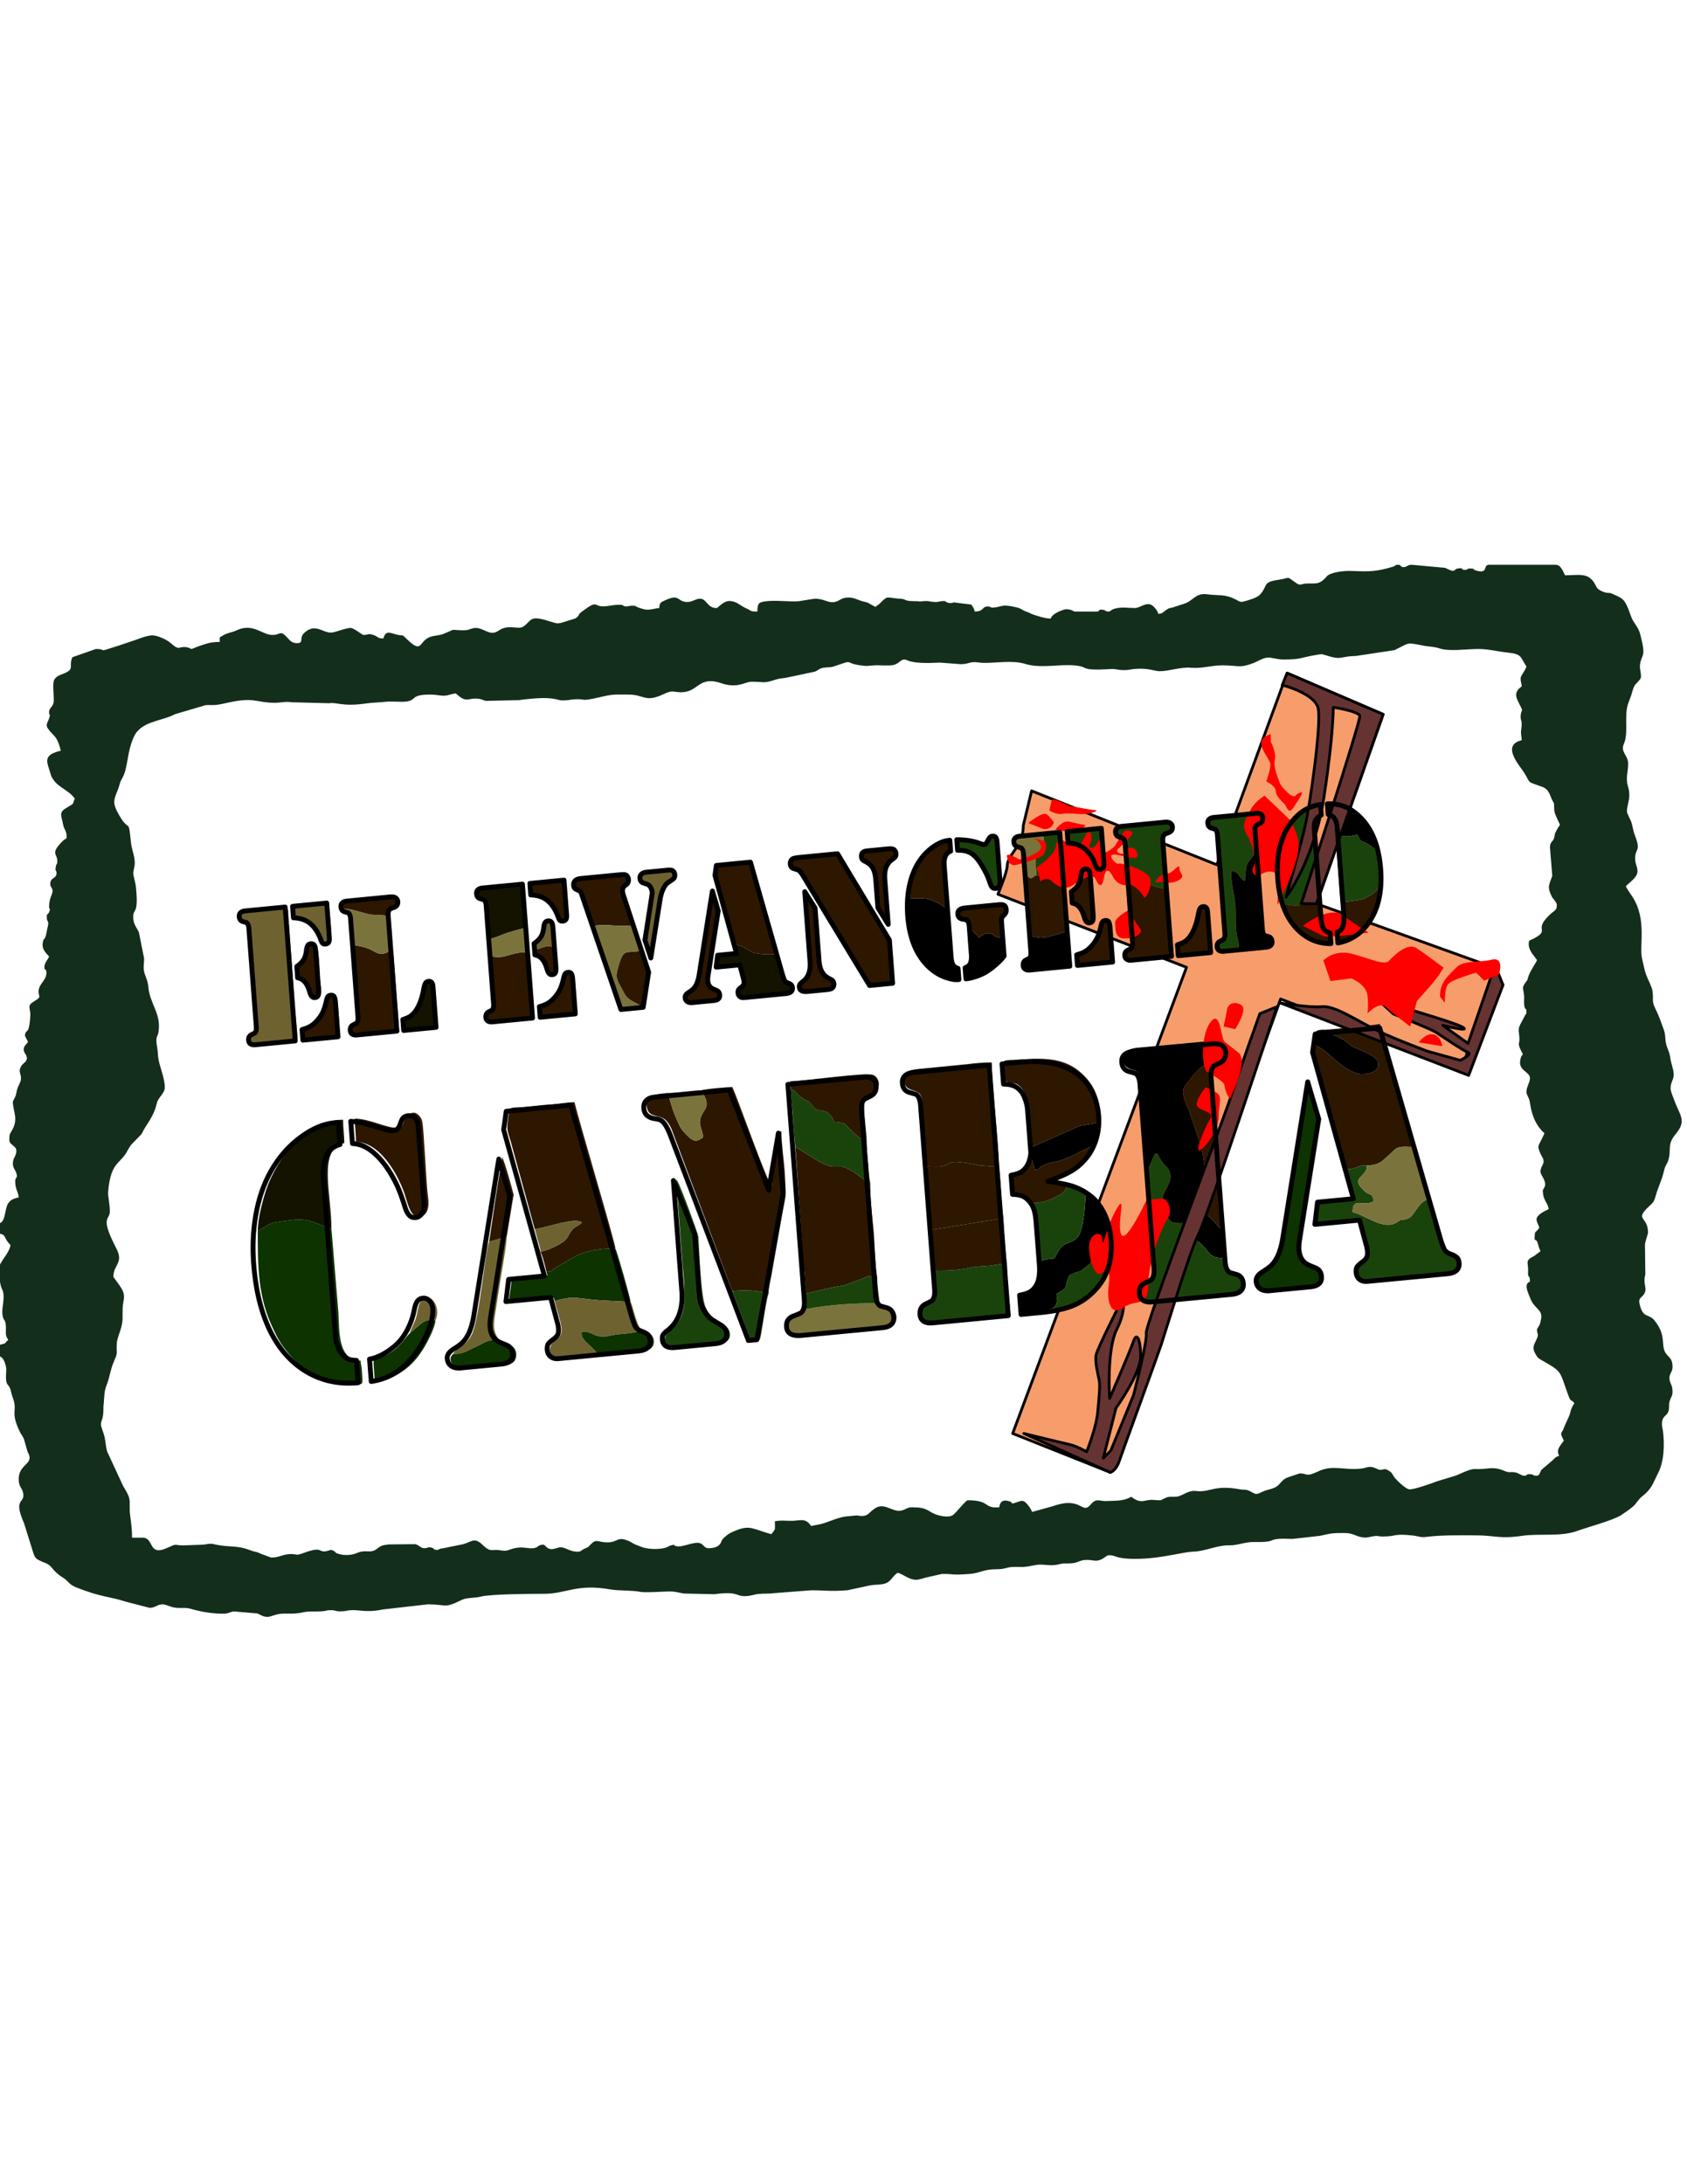 <svg clip-rule="evenodd" fill-rule="evenodd" height="2500" image-rendering="optimizeQuality" shape-rendering="geometricPrecision" text-rendering="geometricPrecision" viewBox="4530.38 8454.23 12220.46 7634.4" width="1932" xmlns="http://www.w3.org/2000/svg"><path d="m11866.11 14743.91 1259.29-3375.22-1366.26-529.28s66.8-155.85 67.59-207.15 54.66-104.5 86.55-162.56 29.57-127.73 29.57-127.73l60.38-250.82 1341.64 535.05 509.36-1387.67 695.34 298.57-483.2 1371.04 1287.85 463.35-232.6 732.21-1314.56-505.6-1232.87 3427.89z" style="stroke:#000;stroke-width:20;stroke-linecap:round;stroke-linejoin:round;stroke-miterlimit:22.926;fill:#f79d6b"/><path d="m9612.76 12260.67c53.42 96.44 41.43 110.49 10.5 160.49-48.45 78.32-4.65 110.08.62 178.17-47.1 36.33-68.74 30.33-106.29-3.99-23.88-21.81-51.19-50.4-67.25-85.27-54.71-118.78-46.4-116.02-83.54-232.47-36.21 9.94-181.62-3.72-147.98 116.26 17.4 62.05 85.76 42.3 127.86 75.87 41.64 33.21 55.05 91.02 73.6 138.07 12.74 32.32 24.36 62.93 37.03 98.44l377.83 1006.77c94.35-8.29 190.26-6.84 262.47 20.59 0-45.31 13.82-94.6 21.83-138.77l76.2-431.8c32.36-178.59 29.15-113.32 20.49-292.75-4.68-96.89-25.39-214.48-25.39-313.28h-8.46c0 88.65-59.27 298.8-59.27 397.93-35.96-26.35-245.4-631.15-287.87-719.66-22.93 0-198.59 12.48-222.38 25.4z" fill="#2d1700"/><path d="m6397.68 13277.29c0 221.92-2.41 450.95 93.26 668.12 26.48 60.09 53.92 119.87 91.65 170.82 74.87 101.12 158.54 179.87 285.49 230.97 65.66 26.42 113.26 36.54 195.82 38.6h83.55c11.87-7.71 9.04-33.47 3.28-109.57-2.02-26.68-7.33-30.56-7.98-59.76-163.69 0-154.34-208.52-160.94-347.07l-50.73-610.72c-101.37-24.01-145.46-74.52-276.96-61.48-18.57 1.84-128.67 15.96-147.58 21.2-35.38 9.8-79.15 47.77-108.86 58.89z" fill="#0c3300"/><path d="m8404.28 13264.74c76.93-11.13 218.09-60.84 295.97-59.99.21 0 19.6 1.82 20.13 1.94 26.87 6.29 16.16 4.56 25.1 10.71-28.67 28.23-48.92 24.93-73.47 56.12-24.11 30.63-25.57 51.35-52.05 75.03-30.7 27.45-120.98 70.18-173.35 79.57 15.32 33.97 33.26 104.9 42.34 145.72 42.77-1.72 23.91-.52 54.07-23.19l160.96-93.2c76.94-38.31 182.91-54.79 284.5-52.25-4.14-53.49-263.34-918.23-296.33-1059.87-54.31 0-119.03 14.48-177.74 17-60.45 2.59-121.38 12.31-185.6 17.6-112.98 9.32-104.51-13.14-117.96 85.36-12.02 88.06-3.54 84.37 19.29 164.25z" fill="#2d1700"/><path d="m12840.81 12847.83 57.21-131.25c25.93 9.02 5.43-17.02 28.45 25.53 44.8 82.85 43.31 45.61 68.71 92.48 60.83 112.26-106.23 163.21-24.84 312.27 39.62 72.55 38.76 77.17 147.07 73.87 44.85 59.7 65.47 108.45 79.35 123.09 14.29 15.08 22.25 14.87 37.55 30.09 68.75 68.44 55.06 104.11 182.23 98.92-8.92-20.39-16.93-152.41-16.93-187.33-66.05-59.14-49.34-54.46-114.49-114.84-103.78-96.18 16.3-216.61-52.62-498.98l-86.74-258c-17.09-38.96-59.91-131.18-41.29-168.3 15.14-30.18 108.99-157.02 168.06-179.66 24.77-9.49 63.81-24.11 93.21-23.91 37.66-11.49 54.86-26.12 51.54-77.09-2.73-41.73-23.09-62.75-60.69-67.83l-596.01 54.95c-144.54 21.39-92.27 118.77-70.49 137.81 28.9 25.25 63.16 16.96 85 42 24.82 28.45 30.33 174.44 31.77 230.7 3.5 136.96 33.95 351.62 33.95 485.48z"/><path d="m10368.54 13730.91c74.85-18.04 192.36-47.75 270.86-58.16l117.52-41.45c93.39-42.29 63.28-21.94 128.09-25.55-13.48-25.96-20.17-277.05-26.65-336.3-11.2-102.49-24.15-228.5-24.15-340.83-38.52-11.87-111.79-74.58-116.11-77.04l-61.13-31.63c-36.73-15.38-55.4-5.88-94.01-8.49-73.28-4.96-193.35-100.37-270.62-140.87l59.77 859.58c2.45 31.88 7.21 29.37 8.13 68.07 1.35 56.37 8.3 82.27 8.3 132.67zm3755.44-1910.51c38.25 20.85 19.8 19.22 54.48 32.95 135.02 53.42 101.39 68.5 166.51 97.09 36.08 15.85 149.41 57.27 164.89 97.67 32.07 83.73-98.78 105.8-148.03 89.27-148.52-49.85-212.4-177.42-318.76-208.88 0 76.56 142.82 563.03 174.23 674.41 11.92 42.29 20.46 72.76 30.75 113.18 7.97 31.34 20.12 84.7 32.09 115.04 36.69-4.47 42.33-1.58 74.33-13.24 34.21-12.47 37.88-16.28 77.36-13.63 101.78-5.66 106.89-33.4 161.78-78.05 22.12-17.99 37.31-42.77 65.52-52.23 33.1-11.1 82.38-3.05 120.54-4.51l-124.05-445.61c-22.36-77.39-44.37-146.73-63.99-223.88l-65.96-221.91c-15 7.2-363.56 42.33-401.69 42.33zm-2874.9 990.56c84.6 0 104.18 8.42 161.33-23.38 16.74-9.31 2.51-7.55 27.61-9.54 56.18-4.46 183.92 24.63 183.96 24.63 54.94 3.74 88.77 8.29 143.56 8.29 0-195.6-50.8-561.81-50.8-753.49-57.37 0-118.44 4.14-174.22 12.04l-354.62 34.85c-32.34 4.45-113.57 6.65-106.11 87.58 6.71 72.73 77.38 60.19 107.93 87.75 33 29.76 22.22 108.19 29.81 164.92 9.98 74.55 20.5 330.16 31.55 366.35z" fill="#2d1700"/><path d="m14280.14 12831.13c4.39 44.4 46.72 150.99 50.8 200-49.54 11.55-195.45 25.4-254 25.4 0 57.13-16.94 105.73-16.94 169.34l321.74-33.87 52.2 211.08c23.9 117.22-89.23 79.55-77.65 177.31 10.84 91.44 116.82 57.47 195.08 52.17l485.98-47.41c38.34-9.66 64.86-24.97 65.32-71.35.51-53.08-29.05-59.87-61.71-75.09-63.82-29.73-68.44-94.77-91.96-178.98-19.28-69.02-46.4-145.25-59.26-216.94-101.59 26.37-104.89 131.76-171.08 148.3-64.9 16.23-17.75-8.36-74.43 26.55-94.57 58.25-235.49-63.43-314.8-75.34-3.6-113.4 74.65-37.99 148.15-77.3 3.29-62.69-22.96-41.72-57.89-72.4-122.75-107.8 15.87-97.5 12.14-188.34-39.48-2.65-43.15 1.16-77.36 13.63-32 11.66-37.64 8.77-74.33 13.24zm-1439.33 16.7c10.58 30.29 21.36 222.36 24.9 268.47 7.13 92.97 15.08 179.06 17.27 270.6 1.77 74.4 38.12 200.58-10.05 243.62-31.73 28.36-63.91 15.22-78.79 65.86-41.87 142.39 170.36 92.73 307.79 78.48 83.87-8.7 170.71-15.89 262.46-25.4 78.46-8.14 199.28-.59 177.99-106.6-21.1-105.03-125.84 3.02-125.84-170.03-127.17 5.19-113.48-30.48-182.23-98.92-15.3-15.22-23.26-15.01-37.55-30.09-13.88-14.64-34.5-63.39-79.35-123.09-108.31 3.3-107.45-1.32-147.07-73.87-81.39-149.06 85.67-200.01 24.84-312.27-25.4-46.87-23.91-9.63-68.71-92.48-23.02-42.55-2.52-16.51-28.45-25.53z" fill="#1a430c"/><path d="m10825.74 11507.14c51.02-1.14 114.19-16.94 169.34-16.94l-20.49-309.71c-11.03-42.07-321.83-533.44-377.45-638.55-33.1 15.88-276.18 23.93-311.4 35.84-29.84 10.1-42.44 44.01-21.35 67.47 43.9 48.83 23.46-35.88 117.42 120.48l266.52 444.69c58.85 97.67 123.05 193.98 177.41 296.72z" fill="#2d1700"/><path d="m6397.68 13277.29c29.71-11.12 73.48-49.09 108.86-58.89 18.91-5.24 129.01-19.36 147.58-21.2 131.5-13.04 175.59 37.47 276.96 61.48 0-253.49-101.78-571.6 93.14-617.01 0-69.48-8.47-103.31-8.47-169.34-256.96 0-480.67 276.66-557.73 509.07-24.01 72.41-60.34 204.29-60.34 295.89z" fill="#141300"/><path d="m6279.15 11007.6c0 57.56 59.94-6.35 68.07 101.26 13.59 179.85 50.46 573.01 50.46 720.01 0 31.64-50.8 6.07-50.8 76.2 0 51.26 112.09 22.82 153.84 18.37 62.82-6.7 127.82-13.63 184.83-18.37 0-109.68-23.88-224.87-25.45-338.62l-36.13-505.73c-4.15-30.72-3.61-47.65-5.2-87.96-2.47-62.76-25.12-42.4-211.2-23-83.93 8.75-128.42-1.7-128.42 57.84z" fill="#6e6231"/><path d="m12002.61 12671.66 349.2-154.66 150.33-26.31c0-176.49-46.99-274.69-141.8-359.15-149.73-133.38-336.42-98.46-510.83-91.7-70.3 2.73-52.19 14.87-44.31 70.52 8.87 62.68-18.89 82.53 36.07 91.51 50.81 8.3 54.71 6.27 87.8 39.2 63.68 63.38 73.54 327.39 73.54 430.59z" fill="#2d1700"/><path d="m13636.67 13623.8c0 128.31 108.78 81.27 228.54 76.14 44.59-1.91 104.99-10.59 145.71-15.16 39.2-4.4 99.88-5.24 99.88-77.91 0-106.02-160.86-42.14-160.86-211.67 0-61.42 8.95-105.31 18.11-159.69l72.57-460.83c14.94-102.44 63.26-277.67 36.54-369.91-14.56-50.26-58.71-185.29-59.49-220.3h-16.93c0 54.99-45.27 322.09-56.78 391.95-30.84 187.19-87.43 607.87-122.99 774.48-51.75 242.44-184.3 201.26-184.3 272.9z" fill="#0c3300"/><path d="m11249.08 12810.96c0 70.4 6.6 162.76 14.61 222.5 10.73 80.14 7.39 159.55 19.25 234.7l482.87-77.42c1.28-.21 3.62-.73 4.9-.86.73-.08 26.87 2.03 28.7 2.08-19.02-120.51-16.61-260.38-33.87-381-54.79 0-88.62-4.55-143.56-8.29-.04 0-127.78-29.09-183.96-24.63-25.1 1.99-10.87.23-27.61 9.54-57.15 31.8-76.73 23.38-161.33 23.38z" fill="#2d1700"/><path d="m8488.95 13573.84c4.38 15.64 1.77 12.64 8.46 24.56-35.8 0-92.65 6.59-131.86 12.07-35.24 4.92-99.58 13.33-130.6 13.33 0 66.68-15.69 113.52-16.94 169.33 50.04-4.16 105.53-13.51 160.57-17.23 46.34-3.13 116.56-15.64 161.17-16.63 6.38 11.37 4.62 9.33 8.46 25.28 125.23-33.23 129.95-25.92 262.29-10.9 99.52 11.29 186.97 9.18 288.05 19.02-2.99-35.04-97.29-363.6-110.07-387.47-101.59-2.54-207.56 13.94-284.5 52.25l-160.96 93.2c-30.16 22.67-11.3 21.47-54.07 23.19z" fill="#0c3300"/><path d="m11299.88 13563.56c9.94 45.04 5.73 81.95 12.38 133.21 17.93 138.26-118.75 74.18-105.58 188.47 12.7 110.16 215.5 43.37 364.38 35.14l279.15-25.65c0-54.23-12.44-134.73-16.43-186.76-5.4-70.36-8.97-122.43-8.97-195.53-46.92 2-82.29 11.68-127.01 17.02-36.25 4.34-89.77 3.1-132.48 12.74-81.17 18.3-173.47 24.57-265.44 21.36z" fill="#1a430c"/><path d="m12070.34 13496.03c0 249.52-61.15 206.59-143.93 246.3 0 55.36 8.46 82.2 8.46 143.94 62.21 0 124.87-16.94 194.75-16.94l-1.08-25.51c60.74-5.22 61.63-54.94 55.36-109.95 2.09-1.55 5.02-3.03 6.7-4.01 61.73-36.18 54.53-29.11 71.33-91.06 17.62-64.98 35.13-49.35 91.45-70.9 34.26-13.12 1.82 2.22 25.15-16.21 92.43-73.04 21.15-18.97 76.73-84.58 5.76-6.8 16.45-18.04 20.54-22 35.1-33.91 52.68-32.33 66.82 1.95 2.89 7 7.71 24.7 9.64 33.59 5.52 25.5 6.85 48.19 5.47 75.42 14.74-15.03 18.81-17.08 26.88-69.97 28.74-188.26-20.52-409.1-178.17-497.3-14.5 28.72-16.54 121.55-21.67 160.98-27.6 212.07-62.41 185.76-140.91 225.15-38.32 19.22-52.04 61.88-75.39 101.46-55.47 9.07-54.11 1.76-98.13 19.64z"/><path d="m14431.83 12804.26c3.73 90.84-134.89 80.54-12.14 188.34 34.93 30.68 61.18 9.71 57.89 72.4-73.5 39.31-151.75-36.1-148.15 77.3 79.31 11.91 220.23 133.59 314.8 75.34 56.68-34.91 9.53-10.32 74.43-26.55 66.19-16.54 69.49-121.93 171.08-148.3-20.1-60.51-35.71-119.91-54.46-185.8-11.22-39.42-42.28-164.28-55.61-187.52-38.16 1.46-87.44-6.59-120.54 4.51-28.21 9.46-43.4 34.24-65.52 52.23-54.89 44.65-60 72.39-161.78 78.05z" fill="#7b733c"/><path d="m7413.68 12531.6c-93.32 0-199.42-65.2-313.26-67.73 0 66.03 8.46 99.85 8.46 169.33 175.17 0 307.14 239.78 354.62 381.99 15.85 47.5 38.27 159.88 94.11 159.88 72.3 0 84.54-71.87 72.66-148.8-12.64-81.8-27.82-477.56-41.72-542.53-8.4-39.27-44.91-62.21-56.34-62.21-101.87 0-55.6 110.07-118.53 110.07z" fill="#2d1700"/><path d="m9488.01 13767.73c0 199.97-122.09 220.02-138.94 276.54-38.26 128.33 210.94 72.89 276.82 64.55 74.88-9.49 192.32-.69 192.32-78.62 0-91.06-114.9-69.16-175.28-197.25-36.69-77.82-45.19-396.25-53.53-513.74-1.4-19.71-123.05-351.71-150.26-400.08-6.16-10.94-4.75-8.5-10.39-15l47.22 638.58c10.11 67.88 12.04 152.8 12.04 225.02zm804.33-1097.14c77.27 40.5 197.34 135.91 270.62 140.87 38.61 2.61 57.28-6.89 94.01 8.49l61.13 31.63c4.32 2.46 77.59 65.17 116.11 77.04-8.99-36.58-11.52-105.7-15.67-144.28-4.98-46.26-9.73-110.12-9.73-152.26-23.47-9.35-43.62-21.37-62.68-37.7-135.37-116-60.65-92.23-172.74-106.65-53.55-126.89-106.2-45.17-160.15-118.79-34.14-46.58-32.89-23.7-78.04-57.8-34.82-26.3-37.84-47.73-76.72-61.37 0 67.51 13.8 149.94 16.86 214.17 3.51 73.6 9.67 140.19 17 206.65z" fill="#1a430c"/><path d="m8548.21 13784.55c13.99 60.42 35.8 117.75 47.92 181.51 19.3 101.55-62.62 86.97-79.08 152.6-31.94 127.39 173.51 82.94 236.78 74.83 33.19-4.26 84.66-10.38 111.25-10.89-30.68-73.52-135.78-107.14-119.46-174.63 85.7-7.88 81.86 56.1 213.59 26.46 77.23-17.37 138.55-7.17 215.54-36.08-22.2-38.25-26.54-51.98-41.3-96.19l-22.88-78.7c-.8-2.7-3.23-10.48-4.12-12.93-.69-1.91-1.79-4.43-2.45-6.11-.65-1.67-2.11-4.61-2.67-5.93-.55-1.32-1.66-3.99-2.78-5.82-101.08-9.84-188.53-7.73-288.05-19.02-132.34-15.02-137.06-22.33-262.29 10.9z" fill="#6e6231"/><path d="m9852.08 11202.38c32.37 6.79 48.25 10.57 75.4 25.32 21.78 11.83 38.65 25.24 57.28 33.14 32.08 13.62 126.56 17.57 172.12 12.47l-136.47-493.31c-7.85-26.92-16.48-57.27-24.4-85.66-6.31-22.65-16.61-66.35-25.4-84.67l-228.37 17.16c-29.16 6.34-20.95 2.66-27.24 32.63-15.21 72.48 83.25 365.38 108.1 453.32 8.54 30.23 10.03 72.68 28.98 89.6z" fill="#2d1700"/><path d="m13505.61 11244.67c-5.83-139.1-24.75-41.93-23.65-279.58.46-98.12-36.84-201.06-32.94-294.95 69 8.25 48.2 53.21 100.74 74 .31-34.4 6.39-102.69 17.53-128.05 1.66-3.77 53.08-71.46 60.92-78.07-6.41-17.47-16.94-154.58-16.94-182.35 103.11-69.04 58.68-108.81-16.01-101.63l-286.16 28.05c-51.82 11.17-43.68 53.79-31.96 67.79 40.91 48.92 56.67-21.51 63.37 124.15l33.77 457.3c3.49 73.4 16.86 147.54 16.86 228.67-30.54 20.45-49.33 25.08-59.27 67.74 42.88 49.33 64.49 28.32 173.74 16.93zm300.4-335.14c55.78 2.18 76.32 18.38 142.49 10.14 47.68-5.93 67.27-24.9 128.44-25.22 0-148.53-31.77-364.98-34.27-496.17-1.63-86.22-5.95-97.04 51.2-127.28-.83-37.3-8.47-39.58-8.47-84.66-53.99 25.9-195.29 25.41-279.54 253.86-50.25 136.26-44.31 331.81.15 469.33z" fill="#1a430c"/><path d="m7365.74 11244.67c-61.65 34.19-77.71 36.65-135.09 3.78-41.1-23.54-81.61-31.01-138.7-41.4 6 85.5 18.25 189.95 24.93 275.16 1.94 24.76-1.02 49.46 1.72 74.48l16.28 170.62c-3.38 58.47-29.29 47.4-48.39 71.42-22.98 28.9-3.01 28.78-3.01 55.54 92.99 21.66 230.76-16.93 338.67-16.93l-41.92-559.01c-5.71-41.4 7.56-16.13-14.49-33.66zm6033.87 2040.83-76.7-1041.26c-2.44-31.68-7.58-35.86-8.37-76.43-1.96-100.83-5.46-82.93 51.2-126-29.4-.2-68.44 14.42-93.21 23.91-59.07 22.64-152.92 149.48-168.06 179.66-18.62 37.12 24.2 129.34 41.29 168.3l86.74 258c68.92 282.37-51.16 402.8 52.62 498.98 65.15 60.38 48.44 55.7 114.49 114.84zm-2116.67-17.34c0 106.03 16.94 189.56 16.94 295.4 91.97 3.21 184.27-3.06 265.44-21.36 42.71-9.64 96.23-8.4 132.48-12.74 44.72-5.34 80.09-15.02 127.01-17.02-10.46-19.89-25.4-273.12-25.4-320.48-1.83-.05-27.97-2.16-28.7-2.08-1.28.13-3.62.65-4.9.86zm-1024.46-1018.39c38.88 13.64 41.9 35.07 76.72 61.37 45.15 34.1 43.9 11.22 78.04 57.8 53.95 73.62 106.6-8.1 160.15 118.79 112.09 14.42 37.37-9.35 172.74 106.65 19.06 16.33 39.21 28.35 62.68 37.7 0-63.82-29.84-247.96-13.88-300.62 12.85-42.38 62.94-34.83 88.46-72.47 26.94-39.72 10.76-96.52-29.13-111.51-55.62-20.91-494.11 45.46-595.78 45.46zm2717.79-1447.32c-59.02-13.34-81.81-18.45-136.17-40.38-49.55-20-88.25-26.76-151.69-27.38l19.25 245.19c9.44 70.39 14.61 164.36 14.61 247.86-35.39 18.72-67.64 31.92-42.33 84.66 48.9 23.46 258.24-16.93 330.2-16.93 0-82.6-14.71-161.58-16.85-245.61-2.03-79.18-17.02-161.08-17.02-247.41z" fill="#2d1700"/><path d="m11393.01 10945.11c-28.62-17-33.47-24.62-60.21-38.33-14.36-7.36-44.81-21.05-56.96-25.72-50.67-19.47-113.3-12.07-170.7-9.81-22.35 37.57 1 181.02 9.06 220.43 35.92 175.82 147.05 373.12 363.48 373.12 0-98.63-27.47-89.29-42.01-110.4-22.38-32.51-13.38-80.9-20.84-131.55z"/><path d="m10368.54 13843.67c-50.81 59.8-74.89 34.4-106.76 71.35-35.61 41.31-21.27 101.79 27.26 118.48 58.66 20.17 394.73-31.4 494.62-36.92 56-3.09 120.01-7.84 169.7-16.56 86.94-15.25 99.31-120.11 12.62-149.33-43.28-14.6-31.17-8.31-64.04-28.28-172.69-4.99-372.83 9.84-533.4 41.26z" fill="#7b733c"/><path d="m8082.55 11284.94c6.72 15.98 36.34 351.83 27.26 376.38-18.04 48.73-52.66 7.1-52.66 91.35 24.27 12.84 33.19 20.38 73.43 15.08l265.23-23.55c0-135.15-33.86-363.16-33.86-486.01-69.34 1.91-78.16 3.92-142.36 21.43-51.98 14.17-83.66 24-137.04 5.32z" fill="#2d1700"/><path d="m12011.07 13075.17c34.24 56.99 30.18 121.15 40.02 195.35 10.42 78.62 2.5 156.72 19.25 225.51 44.02-17.88 42.66-10.57 98.13-19.64 23.35-39.58 37.07-82.24 75.39-101.46 78.5-39.39 113.31-13.08 140.91-225.15 5.13-39.43 7.17-132.26 21.67-160.98-26.04-21.71-98.84-55.85-142.78-59.27-11.84 71.37-38.54 77.47-95.94 106.12-48.6 24.27-90.01 38.64-156.65 39.52zm677.34-2340.48c63.44.62 102.14 7.38 151.69 27.38 54.36 21.93 77.15 27.04 136.17 40.38-11.58-125.63-25.4-248.64-25.4-387.51 39.63-20.97 63.35-14.99 67.74-67.74-13.09-50.5-140.95-23.78-218.7-15.5-188 20.02-196.17.81-196.17 83.24 86.36 45.69 53.63-1.64 72.65 130.55 7.82 54.37 12.02 134.29 12.02 189.2z" fill="#1a430c"/><path d="m12036.05 10702.32c-33.82 15.41-3.99 11.59-43.29 22.4l-40.95-33.02c0 73.67 3.1 157.5 13.36 226.35l11.84 165.99c-.01 9-.55 24.82.63 33.17l8.03 25.2c67.47 5.62 68.22 21.1 138.9 4.78 46.45-10.72 89.59-23.97 132.04-39.4 0-70.66-13.69-152.22-16.86-218.79-2.21-46.34-6.72-73.38-8.47-110.07-2.19-45.87-8.54-81.61-8.54-117.43-64.21.8-34.44-8.12-90.38 18.1-34.92 16.37-52.41 23.73-96.31 22.72z" fill="#2d1700"/><path d="m14246.27 10898.81c26.9-2.21 143.16-18.85 163.33-25.82 6.36-2.2 48.86-27.3 58.94-32.78l36.18-31.7c1.18-1.4 2.98-3.6 4.04-4.88l8.44-9.81c23.52-88.85-10.03-194.3-16.93-277.3-40.67-20.32-41.55-34.05-78.39-49.41-45.93-19.16-34.25-12.42-59.23-58.48-28.23 2.53-56.05 13.81-89.31 11.07-46.64-3.85-37.47-18.44-69.4-33.47l35.57 492.92c5.36 27.5-.77 6.66 6.76 19.66z" fill="#1a430c"/><path d="m10156.88 11273.31c-45.56 5.1-140.04 1.15-172.12-12.47-18.63-7.9-35.5-21.31-57.28-33.14-27.15-14.75-43.03-18.53-75.4-25.32l9.92 67.44c-137.87 1.35-132.85 8.62-137.45 42.05-4.25 30.93-1.22 30.96-7.94 59.8 61.51 0 122.78-15.71 177.8-16.93.96 42.94 27.58 98.79 24.55 126.63-5.37 49.47-66 33.23-33.02 101.97 22 21.99 249.21-13.69 313.54-16.67 72.23-3.35 111.08-34.15 36.19-87.53-15.43-11.01-11.35-4.44-20.65-21.68-12.39-22.99-35.38-138.08-58.14-184.15z" fill="#141300"/><path d="m8827.61 11069.18c107.79-18.67 201.58 13.56 296.34-7.39-11.97-36.63-82.02-237.44-76.2-257.39 35.44-52.92 52.83-20.18 33.86-101.6-51.79-12.06-332.7 12.3-389.46 42.34v50.8c66.25 44.36 37.71-9.64 81.47 121.72 16.58 49.79 29.33 109.64 53.99 151.52z" fill="#2d1700"/><path d="m8074.08 13354.65c-28 51.32-69.43 562.86-127.23 675.32-46.26 89.98-107.3 83.75-135.24 140.36 86.25-4.82 97.78-23.31 163.97-52.75 67.74-30.13 71.53-47.74 166.23-56.57-36.1-53.61-38.17-91.63-26.92-167.8 10.18-68.96 19.14-120.49 29.38-190.75 11.65-80 56.81-324.87 56.81-384.81z" fill="#6e6231"/><path d="m13505.61 11244.67c47.45 0 88.19-5.07 138.32-9.67 141.4-12.99 102.67-90.42 35.08-91.93-21.08-90.48-42.1-362.57-42.34-448.73-.16-57.06-8.46-91.15-8.46-156.32-7.84 6.61-59.26 74.3-60.92 78.07-11.14 25.36-17.22 93.65-17.53 128.05-52.54-20.79-31.74-65.75-100.74-74-3.9 93.89 33.4 196.83 32.94 294.95-1.1 237.65 17.82 140.48 23.65 279.58z"/><path d="m12002.59 12751.73-8.8 16.59c-31.06 60.11-60.53 78.08-126.65 93.48 0 60.6 8.47 93.56 8.47 143.93 72.82 0 108.23 23.48 135.46 69.44 66.64-.88 108.05-15.25 156.65-39.52 57.4-28.65 84.1-34.75 95.94-106.12-34.93-8.84-64.1-16.93-108.65-16.93 21.18-28.91 117.79-52.74 180.44-98.96 41.69-30.76 110.9-103.68 124.36-155.54-46.36 11.27-138.65 66.88-208.27 95.7-47.05 19.47-80.27 21.63-118.33 31l-51.78 20.15c-1.73 1.11-3.62 2.62-5.26 3.78-26.84 18.96-13.83 21.72-48.87 26.02z" fill="#2d1700"/><path d="m8074.08 11163.21c45.48-6.24 84.43-29.11 129.57-43.26 47.81-14.98 88.68-27.4 141.36-37.92 0-93.93-12.77-186.52-16.34-261.51-2.79-58.65 11.64-55.47-34.82-52.49-59.52 3.81-118.33 12.72-170.32 18.09-46.04 4.76-153.55-5.99-134.12 60.62 15.53 23.19 3.49 10.61 26.09 24.71 29.24 18.24 26.61-4.72 37.81 38.38z" fill="#141300"/><path d="m8827.61 11069.18c2.35 24.94 40.08 122.21 49.72 151.17 17.34 52.03 34.35 103.02 50.8 152.4 17.34 52.03 34.4 103 50.8 152.4 17.22 51.84 39.91 99.92 51.88 151.32l153.85-8.47c-18.33-34.68-50.99-37.95-89.16-64.46-41.5-28.83-39.72-45.14-67.33-93.41-24.61-43.05-39-66.41-24.65-121.68 45.26-174.35 54.8-112.83 179.69-140.91l-59.26-185.75c-94.76 20.95-188.55-11.28-296.34 7.39z" fill="#7b733c"/><path d="m11105.14 10871.25c57.4-2.26 120.03-9.66 170.7 9.81 12.15 4.67 42.6 18.36 56.96 25.72 26.74 13.71 31.59 21.33 60.21 38.33 0-74.35-16.48-153.69-17.07-225.23-.64-76.5-30.99-166.8 42.47-186.41-.83-37.31-8.47-39.59-8.47-84.67-158.68 3.54-304.8 220.71-304.8 422.45z" fill="#2d1700"/><path d="m12002.61 12671.66-.02 80.07 24.71 83.02c35.04-4.3 22.03-7.06 48.87-26.02 1.64-1.16 3.53-2.67 5.26-3.78l51.78-20.15c38.06-9.37 71.28-11.53 118.33-31 69.62-28.82 161.91-84.43 208.27-95.7 21.99-40.11 42.33-104.96 42.33-167.41l-150.33 26.31z"/><path d="m7498.35 14018.62c-45.82 44.9-92.65 149.82-262.47 189.38 0 66.03 8.47 99.86 8.47 169.33 184.09-42.89 290.4-127.2 378.22-290.64 18.48-34.4 60.81-118.93 62.04-161.68-52.74-9.96-76.01.88-110.27 28.65-27.01 21.89-50.97 43.48-75.99 64.96z" fill="#0c3300"/><path d="m12129.62 13869.33 150.49-35.76c124.95-39.29 286.24-190.77 277.62-277.5 1.38-27.23.05-49.92-5.47-75.42-1.93-8.89-6.75-26.59-9.64-33.59-14.14-34.28-31.72-35.86-66.82-1.95-4.09 3.96-14.78 15.2-20.54 22-55.58 65.61 15.7 11.54-76.73 84.58-23.33 18.43 9.11 3.09-25.15 16.21-56.32 21.55-73.83 5.92-91.45 70.9-16.8 61.95-9.6 54.88-71.33 91.06-1.68.98-4.61 2.46-6.7 4.01 6.27 55.01 5.38 104.73-55.36 109.95zm-1761.08-138.42c0 23.82 3.24 39.67 4.47 57.13 2.11 30.13-3.64 18.84-4.47 55.63 160.57-31.42 360.71-46.25 533.4-41.26-5.52-69.02-16.93-111.41-16.93-196.66-64.81 3.61-34.7-16.74-128.09 25.55l-117.52 41.45c-78.5 10.41-196.01 40.12-270.86 58.16z" fill="#1a430c"/><path d="m7091.95 11207.05c57.09 10.39 97.6 17.86 138.7 41.4 57.38 32.87 73.44 30.41 135.09-3.78 10.15-39.46-1.07-210.02-11.32-239.82-44.27-14.88-42.24-14.18-93.21-15.61-36.92-1.03-52.53-3.44-86.51-12.62-56.51-15.25-93.74-29.25-158.95-33.83 18.73 58.25 64.67-10.3 67.95 98.46 1.9 62.78 8.25 101.4 8.25 165.8z" fill="#7b733c"/><path d="m14043.07 11928.5c106.36 31.46 170.24 159.03 318.76 208.88 49.25 16.53 180.1-5.54 148.03-89.27-15.48-40.4-128.81-81.82-164.89-97.67-65.12-28.59-31.49-43.67-166.51-97.09-34.68-13.73-16.23-12.1-54.48-32.95-109.5 0-47.12 47.1-80.91 108.1zm-2057.4-786.09c0 42.98 8.36 130.57 2.19 146.22-21.19 53.77-66.91 3.87-44.52 99.97 44.58 10.39 274.01-12.31 330.2-25.4 0-54.77-4.74-85.41-7.96-127.5l-8.97-127.91c-42.45 15.43-85.59 28.68-132.04 39.4-70.68 16.32-71.43.84-138.9-4.78z"/><path d="m9184.66 11668c24.98-20.68 14.55-16.46 26.42-99.13 17.67-123.17 35.03-126.61 4.98-221.58-9.9-31.3-16.72-72.7-32.85-99.75-124.89 28.08-134.43-33.44-179.69 140.91-14.35 55.27.04 78.63 24.65 121.68 27.61 48.27 25.83 64.58 67.33 93.41 38.17 26.51 70.83 29.78 89.16 64.46zm311.82-84.66c0 31.78 10.55 42.33 42.33 42.33 52.57 0 211.67.02 211.67-42.33 0-75.86-84.67-36.83-84.67-110.07 0-64.26 9.74-108.63 19.42-166.85l52.63-335.09c.77-25.33-29.72-113.65-38.18-149.99-27.82 40.04-90.63 541.08-105.01 614.65-25.26 129.15-98.19 103.58-98.19 147.35z" fill="#2d1700"/><path d="m7811.61 14170.33c-39.93 30.79-12.28 107.31 84.53 106.22l217.86-20.16c68.46-8.67 155.81 3.14 155.93-82.17.1-76.44-75.77-74.29-128.12-113.21-94.7 8.83-98.49 26.44-166.23 56.57-66.19 29.44-77.72 47.93-163.97 52.75z" fill="#0c3300"/><path d="m9366.8 12277.6c37.14 116.45 28.83 113.69 83.54 232.47 16.06 34.87 43.37 63.46 67.25 85.27 37.55 34.32 59.19 40.32 106.29 3.99-5.27-68.09-49.07-99.85-.62-178.17 30.93-50 42.92-64.05-10.5-160.49-93.72 0-157.38 16.93-245.96 16.93z" fill="#7b733c"/><path d="m11790.94 11155.35c-67.71-2.78-47.85-22.34-89.14-32.18-38.28-9.13-57.15 17.37-80.19 30.03-1.37-1.72-2.92-4.27-3.74-5.45l-72.46-79.61c0 135.88 43.63 231.8-5.37 289.69-25.64 30.29-20.03 1.4-20.03 98.51 103.74-2.32 260.36-111.04 276.1-164.19 14.71-49.69-5.17-93.56-5.17-136.8z"/><path d="m8865.08 14182.6c39.16 0 117.03-10.13 151.22-14.51 54.95-7.04 100.72-6.07 155.3-14.04 50.02-7.31 93.95-23.78 95.13-72.94 1.27-53.47-45.5-77.23-91.98-82.76-76.99 28.91-138.31 18.71-215.54 36.08-131.73 29.64-127.89-34.34-213.59-26.46-16.32 67.49 88.78 101.11 119.46 174.63z" fill="#0c3300"/><path d="m10393.94 11354.74c0 154.64-91.44 87.23-67.73 186.26 67.8 15.8 70.78 2.66 135.54.07 62.08-2.48 109.99-.93 109.99-50.87 0-40.05-75.28-39.33-96.61-115.06-43.13-153.15 6.35-372.1-67.62-482.71-17.82-26.65-22.58-45.98-47.43-62.63 0 146.66 33.86 371.88 33.86 524.94zm3852.33-455.93c0 106.49 19.08 194-42.33 210.39v84.67c97.9 0 178.11-75.46 221.49-134.11 45.93-62.07 91.77-160.33 91.77-265.94l-8.44 9.81c-1.06 1.28-2.86 3.48-4.04 4.88l-36.18 31.7c-10.08 5.48-52.58 30.58-58.94 32.78-20.17 6.97-136.43 23.61-163.33 25.82zm-440.26 10.72c54.22 150.9 151.83 292.81 355.59 292.81 0-161.87-62.2-15.85-75.77-212.08-2.7-39 6.87-65.22-8.89-95.81-61.17.32-80.76 19.29-128.44 25.22-66.17 8.24-86.71-7.96-142.49-10.14z" fill="#2d1700"/><path d="m10097.61 13733.6c-72.21-27.43-168.12-28.88-262.47-20.59l135.47 359.52c73.19 0 60.2 30.08 88.29-140.3 7.32-44.36 26.01-171.68 38.71-198.63z" fill="#1a430c"/><path d="m11545.41 11068.14 72.46 79.61c.82 1.18 2.37 3.73 3.74 5.45 23.04-12.66 41.91-39.16 80.19-30.03 41.29 9.84 21.43 29.4 89.14 32.18 0-41.4-12.97-104.18-8.09-129.86 8.67-45.69 57.57-34.72 25.02-102.55-37.83-18.16-143.14 2.51-187.61 7.12-79.4 8.22-143.34-8.82-159.52 60.61 25.63 38.28 26.76 30.81 76.2 42.33zm-3471.33 2286.51 127-37 50.02-302.54c-.11-1.62-64.47-243.9-83.89-271.84-3.55 42.72-16.5 107.76-23 146.33-9.17 54.46-14.95 98.88-24.17 153.62z" fill="#2d1700"/><path d="m9208.61 11160c0 31.8 16.07 81.34 26.17 109.3l16.17 34.64c23.09-99.13 60.1-431.72 87.72-496.48 27.12-63.57 74.91-48.03 90.08-113.12-43.46-49.99-64.04-27.21-178.73-17.87-41.7 3.4-72.56.01-81.02 38.07-9.88 44.49 26.96 42.88 55.22 57.33 74.96 38.33-15.61 271.65-15.61 388.13z" fill="#6e6231"/><path d="m11672.41 10474.2c-62.81 0-93.43-26.14-191.01-30.85-38.92-1.87-20.66-14.16-20.66 81.65 97.01 0 136.61 41.49 174.44 104.97 16.07 26.98 34.02 63.28 45.67 89.79 18.11 41.24 11.89 71.98 59.29 84.64l32.56-26.84-16.59-285.46c-4.37-47.12-4-52.04-32.9-77.16-32.51 8.68-43.08 26.12-50.8 59.26z" fill="#1a430c"/><path d="m10774.94 10533.47c-31.83 132.98 95.25-2.79 101.69 262.38.87 36.12 4.25 129.25 15.11 154.22l69.47 108.33c0-159.62-51.84-381.69 14.63-451.03 25.22-26.31 44.64-20.83 44.64-65.43 0-50.92-78.05-29.06-110.78-26.17-53.41 4.73-89.49 7.15-134.76 17.7z" fill="#2d1700"/><path d="m14203.94 10386.23c31.93 15.03 22.76 29.62 69.4 33.47 33.26 2.74 61.08-8.54 89.31-11.07 24.98 46.06 13.3 39.32 59.23 58.48 36.84 15.36 37.72 29.09 78.39 49.41-32.94-68.59-39.49-144.55-120.46-226.66-66.8-67.74-120.39-103.52-252.07-103.52 7.52 32.28 8.46 33.66 8.46 76.2 49.26 26.06 67.74 48.21 67.74 123.69z"/><path d="m7456.01 11744.2 10.03 84.45c83.52.22 146.03-16.71 235.51-16.71 0-44.72-5.14-136.62-12.04-182.7-10.44-69.66 10.06-155.97-47.23-155.97-57.39 0-24.67 257.49-186.27 270.93z" fill="#141300"/><path d="m13052.47 11202.34v84.66c89.48 0 151.99-16.93 237.07-16.93 0-111.49-14.77-194.21-16.7-271.17-2.07-82.62-51.97-106.8-76.56.11-14.07 61.19-26.48 113.07-67.35 161.25-20.31 23.95-40.7 33.75-76.46 42.08zm-4605.86 448.73v84.67c35.81 0 92.66-6.6 131.87-12.07 35.24-4.93 99.58-13.33 130.6-13.33-.82-36.86-7.51-34.47-8.55-76.12-1.03-41.55-3.86-56.04-7.14-86-5.05-46.28 9.73-142.68-35.11-142.68-51.52 0-35.07 81.03-79.69 148.9-33.2 50.5-66.86 81.46-131.98 96.63zm-1718.73 169.33c.86 38.29 8.47 33.65 8.47 76.2 94.96 0 164.98-16.93 254-16.93 0-42.4-8.18-248.86-20.53-285-12.54-36.7-40.77-28.83-55.53-3.48-15.88 27.26-12.66 79.84-59.14 144.81-30.03 41.96-68.96 70.82-127.27 84.4zm5596.46-541.86c0 144.53 11.99 59.26 262.47 59.26 0-37.01-6.8-41.67-8.46-76.21-2.98-62.28 1.49-228.59-42.34-228.59-76.03 0-14.63 199.63-211.67 245.54z" fill="#2d1700"/><path d="m6660.15 10922.94c0 42.92 8.47 46.13 8.47 93.13 98.26 0 160.34 58.91 190.98 139.22 16.22 42.52 7.8 47.05 63.02 47.05 20.71-88.92-8.47-198.26-8.47-296.34-96.86 0-161.28 16.94-254 16.94z" fill="#6e6231"/><path d="m8378.88 10762.07v84.67c96.27 2.14 159.85 59.55 191.09 139.1 14.46 36.82 11.11 52.02 54.44 55.63 29.87-44.61 18.08-93.1 9.73-170.6l-9.73-134.2c-75.62 0-172.11 19.29-245.53 25.4z" fill="#2d1700"/><path d="m12256.61 10381.07v93.13c136.7 0 163.29 83.94 199.64 156.11 28.94 57.48 62.82 28.83 62.82 4.76 0-101.53-9.48-181.42-16.93-270.93-90.21 0-153.18 16.93-245.53 16.93z" fill="#1a430c"/><path d="m8074.08 11163.21c4.12 41.6 8.47 67.14 8.47 121.73 53.38 18.68 85.06 8.85 137.04-5.32 64.2-17.51 73.02-19.52 142.36-21.43 0-41.4-4.18-53.66-7.2-82.49-1.91-18.32-.19-32.38-.85-49.85l-8.89-43.82c-52.68 10.52-93.55 22.94-141.36 37.92-45.14 14.15-84.09 37.02-129.57 43.26z" fill="#7b733c"/><path d="m12084.78 10398c9.89 65.46 19.63 102.23-22.23 153.42-22.98 28.11-30.01 17.61-31.45 58.19-1.35 37.92 9.73 52.2 4.95 92.71 43.9 1.01 61.39-6.35 96.31-22.72 55.94-26.22 26.17-17.3 90.38-18.1 0-94.78-16.93-175.66-16.93-271.96-42.51 0-67.34 8.46-121.03 8.46z" fill="#1a430c"/><path d="m11951.81 10691.7 40.95 33.02c39.3-10.81 9.47-6.99 43.29-22.4 4.78-40.51-6.3-54.79-4.95-92.71 1.44-40.58 8.47-30.08 31.45-58.19 41.86-51.19 32.12-87.96 22.23-153.42-44.24 25.55-146.54-5.27-217.64 42.34 0 38.23 3.87 45.6 26.82 57.84 35.86 19.13 32.82-4.97 41.42 43.25 6.93 38.84-2.56 117.78 16.43 150.27z" fill="#7b733c"/><path d="m8404.28 13264.74c8.26 25.42 12.1 46.41 20.51 76.07 8.52 30.07 19.07 55.79 21.82 87.31 52.37-9.39 142.65-52.12 173.35-79.57 26.48-23.68 27.94-44.4 52.05-75.03 24.55-31.19 44.8-27.89 73.47-56.12-8.94-6.15 1.77-4.42-25.1-10.71-.53-.12-19.92-1.94-20.13-1.94-77.88-.85-219.04 48.86-295.97 59.99z" fill="#6e6231"/><path d="m7015.75 10942.79c65.21 4.58 102.44 18.58 158.95 33.83 33.98 9.18 49.59 11.59 86.51 12.62 50.97 1.43 48.94.73 93.21 15.61 0-72.05 17.03-47.96 67.73-81.91 0-101.46-33.01-61.27-203.2-50.8-32.1 1.97-187.89 2.03-204.13 41.92-11.75 28.86-8.97 8.16.93 28.73zm-321.73 411.95v93.13c112.94 26.31 71.88 143.93 127 143.93 58.94 0 27.36-104.3 25.47-144-2.27-47.43.43-226.12-33.47-246.42-47.41-28.38-55.3 75.33-67.84 102.92-12.21 26.9-20.54 42.26-51.16 50.44zm5587.99-524.94c0 113.64 36.08 63.37 70.96 123.77 15.15 26.23 18.98 50.33 29.94 71.97 15.4 30.41 1.19 20.85 27.15 24.08 58.58 7.26 28.17-66.52 24.51-219.98-.99-41.58-7.24-47.48-8.54-93.06-1.46-51.56-2.91-76.11-42.42-76.11-39.1 0-28.86 60.85-41.9 93.57-10.95 27.48-59.7 67.91-59.7 75.76z" fill="#2d1700"/><path d="m7498.35 14018.62c25.02-21.48 48.98-43.07 75.99-64.96 34.26-27.77 57.53-38.61 110.27-28.65 48.71-104.84-49.65-222.78-107.13-137.46-18.84 27.97-21.6 80.66-33.58 118.87-13.04 41.61-35.65 77.19-45.55 112.2z" fill="#6e6231"/><path d="m8404.28 11239.78c8.84 30.29 3.56 29.82 19.27 44.68 1.83 1.73 17.09 10.62 20.89 13.17 53.76 36.08 60.29 167.5 109.06 122.69 28.17-25.88 3.18-137.86 3.18-196.26-93.43-18.52-82.3 5.45-152.4 15.72z" fill="#2d1700"/><path d="m8404.28 11239.78c70.1-10.27 58.97-34.24 152.4-15.72 0-52.8-8.38-155.58-25.4-191.06-36.82 0-39.88-3.16-51.94 24.26-14.54 33.04 1.71 76.1-48.95 120.31-27.72 24.19-26.11 10.29-26.11 62.21z" fill="#6e6231"/><path d="m13818.87 9324.96s231.78 58.92 259.28 164.99-58.93 714.99-98.21 876.06-133.57 494.99-133.57 494.99 204.29-263.2 275-726.77 66.78-648.2 66.78-648.2 184.65 27.49 192.5 62.85-424.28 1359.26-424.28 1359.26h110l483.2-1371.04-695.34-298.57zm699.81 2284.96s541.36 152.79 606.84 192.09-144.07-13.09-144.07-13.09l183.36 130.97 165.9-480.23 45.84-45.84 41.47 102.59-248.84 654.86-1362.12-523.89s205.2 34.93 301.24 26.2 270.68 113.5 410.38 178.99 353.62 144.07 353.62 144.07l235.76 65.49s91.68-43.65 56.75-56.75-209.56-130.98-235.75-148.44-305.6-130.97-305.6-130.97zm-2571.97 3133.99s282.07 69.07 333.88 80.59 120.9 51.82 120.9 51.82 69.08-166.95 80.59-287.84 17.26-189.97 11.51-224.51-34.53-138.16-23.02-189.97 189.97-402.97 189.97-402.97 34.54 69.07-40.3 218.75-51.81 500.84-51.81 500.84 149.67-345.41 172.7-414.49 51.81-17.27 51.81 109.38-178.46 374.19-178.46 374.19l-92.1 362.67 54.69-54.69 164.06-400.09s103.63-397.21 92.11-449.02 564.16-1560.08 610.21-1703.99 213-610.21 213-610.21l123.16-49.54s-497.35 1505.99-566.43 1644.15-241.79 713.83-270.57 800.18-282.07 777.16-305.1 846.24-63.32 80.59-63.32 80.59z" style="stroke:#000;stroke-width:20;stroke-linecap:round;stroke-linejoin:round;stroke-miterlimit:22.926;fill:#633"/><path d="m12131.7 10232.54s48.26 33.02 91.43 25.4 104.13 0 104.13 0 55.87 2.54 78.73 0 96.5-25.4 53.33-27.94-116.83-20.32-160-25.4-126.98-66.03-149.84-48.25zm-152.38 91.43s101.58-83.8 132.06-63.49 53.34 60.95 53.34 60.95-20.31 60.96-83.81 43.18zm195.55 48.25s53.33-71.11 101.59-58.41 119.37 25.4 119.37 25.4-43.18 48.25-99.05 50.79zm-154.92 60.96s83.82 50.8 38.1 91.43-144.77 63.49-144.77 63.49-93.97-58.42-88.89-22.86 22.87 73.66 71.12 60.96 175.23-48.27 193.01-71.12 30.47-83.8 10.16-99.04zm162.54 33.01c0 15.24 0 55.87-55.87 109.21s-88.89 71.11-88.89 71.11 30.48 81.27 25.4 96.51 43.18-38.1 83.81 0 96.51 68.58 152.38 33.02 144.76-99.06 167.62-45.72 48.27 66.05 60.96-12.69 43.17-48.25 66.03-2.54 73.66 68.57 106.67 55.87 101.58 55.87 114.28 86.35 71.12-83.8 43.18-139.68-210.81-109.21-226.04-99.05-91.42-71.12-25.39-66.04 175.24 55.87 162.54-5.08-75.18-54.11-83.81-17.77-83.82 7.62-58.42-15.24 93.97-86.35 104.13-111.75-55.87-38.1-68.57-2.54-25.39 33.01-45.71 73.65-88.89 68.58-88.89 68.58-27.94-35.57-12.7-73.66-12.7-45.72-35.56 0-76.18 45.71-53.33 5.08 5.08-126.98-30.48-63.49-45.71 86.35-66.03 83.81-96.51-43.17-96.51-43.17zm718.74 286.99c0-20.32 43.17-63.49 83.81-63.49s91.42-81.28 88.89-40.64 50.81 55.87-5.07 88.89-121.91 12.7-121.91 12.7zm-203.17 205.72s-93.97 50.8-90.16 90.16-1.28 95.24 46.98 107.94 152.39-15.25 139.69-60.96zm992.64-832.87s-74.22 45.17-100.03 100.02-74.2 100.03-32.26 174.24 80.67 183.91 54.85 232.31 3.22 90.35 61.3 58.08 135.51-16.13 122.61 77.44-12.9 148.42-12.9 148.42 99.57-185.25 138.8-332.93-10.51-186.99-35.55-270.44zm277.48 942.16s193.59-151.65 293.62-74.21 183.92 122.61 183.92 122.61-238.77 35.5-322.66 29.04zm148.42 251.67s74.21-83.9 209.73-48.4 232.32 87.12 267.81 48.4 132.29-132.28 196.82-90.34 196.82 141.97 196.82 141.97-41.93 70.99-96.79 132.29-96.8 109.7-96.8 109.7l-48.4 183.92s-122.33-91.44-174.72-139.46-135.03 45.89-135.03 45.89 9.68-51.62 0-132.29-116.16-122.61-116.16-122.61l-151.65 19.36zm880.86 306.53s-6.44-106.47 25.82-138.74 200.04-80.67 200.04-80.67l58.07 58.08 106.54-43.07s45.11-131.17-51.68-108.58-206.49 3.23-258.12 58.08-119.39 103.26-116.16 209.73zm-189.31 286.1s46.63-68.43 103.89-58.54 66.06 85.42 66.06 85.42zm-1330.41-95.73s93.57-141.98 45.17-174.24-96.8-9.68-103.25 29.04-25.81 125.84-25.81 125.84zm-77.44 90.34c-27.43-27.43-29.04-241.99-103.25-138.74s-58.07 338.79-22.58 358.15 125.83 70.99 125.83 96.8 35.42 115.04 43.15 91.27 127.86-255.83 63.33-323.59zm-135.51 329.11s-83.9 100.04-61.31 138.75 129.07 32.25 90.35 96.79-103.25 219.42-77.44 222.64 141.97-135.51 141.97-245.22 35.49-148.42-29.04-180.69zm471.08-2555.45s-74.23 16.13-69.38 69.37 62.92 114.55 66.15 146.81-29.04 125.84-29.04 125.84 67.74 32.25 67.75 67.75 38.74 70.98 61.32 93.57 29.03 87.12 70.98 22.59 83.89-122.6 38.72-100.02-19.35 25.8-45.17 22.58-87.12-70.97-96.8-96.79-48.41-116.17-35.5-167.79-29.03-129.06-29.03-129.06zm-900.22 3371.78s-151.64 329.12-183.91 248.45 41.94-309.76-32.27-183.92-103.25 306.52-103.25 225.86-106.48-48.4-96.8 67.76 54.85 209.73 93.57 171.01 64.53-25.81 48.4 96.8 23.11 217.96 106.74 154.15 180.43 3.96 180.43-163.83 96.79-419.46 138.74-477.54 3.23-145.19-35.49-148.42z" fill="#f00"/><path d="m15545.5 9275.5c0 29.19 6.27 32.78 8.47 59.26-73.77 49.4-30.14 97.12-3.51 155.7 6.98 15.36 1.58-2.27 3.99 8.61 3.76 16.97-4.31 12.16-7.75 39.62-5.68 45.39 11.87 38.45 5.18 89.87-7.3 56.2-2.27 43.3 2.09 95.67-149.95 34.93-19.49 178.94 14.35 231.18 57.98 89.49 9.91 61.14 137.45 108.09 31.78 11.71 46.77 40.02 57.96 69.04 9.68 25.09-5.83-11.16 4.53 12.45 16.62 37.85 20.54 22.51 20.34 71.43-.11 25.8 3.73 33.2 15.52 61.94 36.19 88.26 32.7 33.9-3.12 107.64-9.34 19.23-2.01-.23-8.52 25.47l-4.35 21.05c-9.61 29.46-30.78 27.46-29.9 69.29l16.63 204.75c-21.6 64.64-39.16 76.01-4.62 147.6 9.43 19.54 37.73 43.26 37.73 63.87 0 46.84-20.82 31.84-78.98 98.82-74.7 86.02 26.38 84-91.69 145.38-21.69 11.27-33.72 5.38-33.1 39.07.91 48.56 36.92 80.44 59.84 114.66-5.17 19.37-45.77 71.32-61.36 116.44-13.26 38.36-.31 17.4-21.66 46.19-31.25 42.15-12.99 44.45-10.17 99.84.94 18.49-1.66 41.46.18 59.14 5.21 50.04 16.81 18.57 16.81 50.93 0 26.9-3.89 11.06-14.28 36.52l-29.55 55.22c-23.11 46.29-6.97 54.54-6.97 111.46 0 29.2-13.97 27.88 9.59 75.75 28.07 57.05 9.29 8.66-3.48 72.07-15.75 78.2 70.09 84.51 70.09 131.58 0 32-25.4 60.35-25.4 101.6 0 20.53 19.56 36.75 25.24 76.35 10.57 73.77 32.94 143 81.67 197.73 1.64 1.84 6.52 6.98 7.99 8.95 15.11 20.16 26.76-6.96-6.84 62.1-21.92 45.06-30.06 42.13-10.5 90.73 7.95 19.74 19.14 35.97 22.76 45.48 15.08 39.56-18.72 51.84-18.72 94.39 0 23.53 33.86 52.84 33.86 93.13 0 19.92-16.93 34.84-16.93 42.34 0 73.95 38.66 91.28 42.33 135.46-128.58 61.7-82.09 81.69-67.73 135.47-29.59 44.19-33.87 10.69-33.87 84.67 29.78 12.01 16.61 31.04 42.34 84.66l-43.24 32.96c-75.24 37.65-42.86 44.36-46.42 114.65-2.96 58.3 12.08 10.87 13.46 72.53-48.56 17.57-12.13 81.97.83 117.7 28.12 77.54 85.51 80.51 81.92 142.88-.02.3-8.35 41.18-11.08 48.04-3.73 9.41-20.87 32.58-20.87 38.51 0 37.11 15.7 28.43-.84 66.21-21.99 50.23-40.77 63.03-2.48 123.37 13.58 21.41 26.5 25.97 46.97 37.7 146.66 84.06 117.36 72.43 185.58 254.69 17.53 46.84 18.39 19.62 41.7 51.43-33.09 49.41-21.1 57.19-44.52 107.88-9.98 21.59-15.65 32.03-23.98 52.22-4.21 10.22-6.15 16.29-12.06 30.27-11.74 27.71-28.45 18.55 4.36 80.56-26.05 38.91-58.47 63.58-33.87 110.07-24.21 6.46-26.87 12.33-45.74 30.46-1.25 1.2-3.06 2.94-4.29 4.17l-77.87 66.06c-9.55 12.61-13.51 43.24-32.96 43.24-41.15 0-10.2-6.51-46.72-10.75-34.22-3.97-18.94 10.75-46.42 10.75-19.71 0-38.97-18.99-61.37-23.29-42.73-8.19-40.9 5.57-81.53-11.61-89.68-37.9-121-8.36-214.82-13.39-34.17-1.84-101.59 33.82-134.79 46.84l-136.52 41.28c-34.44 13.65-178.65 65.13-205.53 58.46-27.53-6.83-81.52-58.94-98.91-79.21-22.53-26.26-13.95-32.61-41.56-51.97-36.85-25.84-39.63-9.44-66.36-9.44-18.87 0-31.88-15.96-63.58-20.6-28.3-4.15-43.85 7.72-72.79 11.13-124.81 14.71-208.19-29.63-311.01 19.3-94.59 45.01-78.42 15.57-136.82 15.57l-82.22 27.85c-32.76 10.26-43.14 26.15-66.81 51.72-34.68 37.47-80.79 32.77-123.23 54.57-49.72 25.54-45.59 14.8-91.95-7-28.95-13.62-36.24-5.7-72.74-12.33-174.32-31.64-211.94 19.24-296.02 14.5-25.12-1.41-32.72-5.35-58.98 1.22-34.76 8.69-66.11 33.79-97.93 37.93-21.96 2.85-42.68-1.38-64.87 2.86-13.69 2.61-50.53 23.41-52.79 23.41-63.11 0-53.25-8.98-115.2 3.91-39.42 8.19-69.57-5.93-96.46-29.31-63.45 33.58-100.74 26.72-179.67 31.11-49.61 2.76-74.09-24.58-113.21 23.15-67.48 82.32-62-61.77-274.34 13.53l-152.45 42.28c-4.92-18.44-26.54-48.09-40.19-62.01-26.34-26.89-35.05-20.01-72.17-7.55-57.32 19.24-8.97-1.37-68.7-11.98-33.89-6.01-53.15 13.36-56.01 47.67-118.68 9.88-61.61-50.8-228.6-50.8-15.37 0-87.72 96.48-111.18 109.53-30.32 16.88-91.76 3.63-118.82-6.52-66.17-24.84-57.78-52.21-176.4-52.21-37.06 0-50.88 25.4-93.13 25.4-53.42 0-106.27-55.65-165.4-21.86-57.37 32.77-52.7 72.87-137.59 55.38l-79.4 7.31c-58.53 8.03-109.27 32.84-162.04 49.75-27.74 8.89-63.38 13.16-90.57 19.49-40.87-61.04-78.05-38.71-136.51-37.34-36.82.87-86.82-5.64-125.95 3.47 0 79.76 5.83 46.5-25.4 93.14-127.29-33.99-153.49-69.87-255.81-27.21-31.14 12.98-51.6 20.37-75.74 42.79-9.02 8.38-13.25 9.8-21.5 20.84-18.11 24.21-3.25 8.67-14.37 27.96-16.33 28.3-50.48 37.22-89.78 37.22-29.51 0-34.6-30.32-62.36-37.17-46.24-11.41-125.18 33.2-168.71 22.44-38.04-9.4 8.81-14.9-36.23-6.83-14.48 2.6-24.46 13.08-41.15 17.79-56.49 15.96-136.93 10.56-180.04-7.27-15.55-6.43-20.76-8.17-36.38-14.43-1.92-.77-4.23-1.55-6.1-2.36-1.84-.8-4.08-1.76-5.86-2.61l-21.32-12.55c-100.83-52.69-93.55.65-169.99.65-85.15 0-77.59-33.08-130.52 21.88-1.21 1.25-2.78 3.22-4.05 4.41-8.59 8.04 2.37 1.03-14.44 10.96l-11.61 5.33c-1.79.87-4.15 1.66-5.95 2.52-1.78.85-4.07 1.76-5.85 2.62-24.3 11.84-19.77 20.02-47.71 20.02-54.38 0-89.18-34.29-125.1-31.82-17.15 1.18-46.25 15.86-68.17 12.93-31.64-4.24-40.24-31.91-52.26-31.91-44.18 0-32.73 19.28-68.92 24.77-41.9 6.35-82.53-13.88-142.35 1.05-45.16 11.27-52.39 24.01-99.8 14.97-60.56-11.54-68.99 19.08-125.79-35.74-62.8-60.6-74.61-30.16-142.9-9.08l-148.21 30.05c-41.1 4.79-21.95 11.28-43.35 11.59-25.89.38-18.7-10.02-37.36-15.96-26.08-8.31-27.92 3.75-54.92 3.75-25.42 0-33.77-20.1-64.42-29.3l-191.18 1.9c-58.79 7.11-53.92 8.21-92.46 35.34-45.7 32.16-74.49-1.48-141.52 27.4-36.59 15.77-84.32 17.89-121.45 8.39-48.65-12.45-17.9-12.01-49.27-26.41-23.46-10.76-20.25.14-54.25 4.83-56.07 7.74-22.05-37.93-157.51 11.84-63.16 23.21-43.56 8.34-93.14 8.34-58.92 0-82.22 25.4-143.93 25.4l-74.4-27.21c-22.72-9.08-8.63-6.34-36.62-14.17-21.31-5.96-18.22-2.68-39.66-11.14-102.78-40.54-149.92-17.55-268.49-45.34-29.02-6.8-48.01 4.53-88.55 5.01l-127.82 4.67c-76.94-.47-38.05-17.53-119.47 18.98-138.96 62.31-90.07-74.73-176.33-74.73h-76.2c0-91.36-16.93-160.55-16.93-203.2 0-85.46 5.86-81.37-48.24-171.9l-115.18-248.88c-8.75-26.72-11.97-75.5-19.35-107.66-6.96-30.36-26.5-73.22-26.07-88.5.96-33.78 19.72-31.45 18.51-127.68-.19-14.67.59-3.68 2.47-26.78 4.05-49.59 2.4-86.49 21.13-131.93 21.8-52.89 26.02-111.04 54.41-174.2 30.82-68.57 12.24-53.24 19.25-133.14 2.34-26.69 24.52-80.91 32.33-111.6 14.21-55.88 6.53-80.03 9.9-142.51 3.04-56.25 22.82-74.29-4.95-130.42-8.35-16.87-62.74-89.62-62.74-89.67 0-91.42 77.51-98.63 21.08-207.35-122.09-235.24-46.48-200.76-46.48-266.78 0-52.15-15.09-110.97-12.46-141.82 17.81-208.97 80.27-199.35 130.8-281.71 14.57-23.75 25.94-51.13 47.65-70.88l62.41-64.58c11.89-19.33 16.05-32.13 30.54-54.14 39.07-59.34 64.83-101.39 82-171.99 10.45-42.96 56.99-69.91 56.99-112.35 0-72.14-37.1-145.93-47.51-214.96-3.39-22.5-1.96-40.81-5.73-62.41-21.6-123.72 10.91-63.88 10.91-171.36 0-99.19-68.17-173.72-76.83-278.77-3.81-46.14-15.61-62.21-27.48-99.54-11.81-37.16-3.64-68.34-2.84-105.9l-38.22-191.69c-21.68-43.21-40.9-59.98-40.9-111.5 0-64.14 42.62-10.36 17.85-229.52l-16.95-76.31c-2.63-26.87 8.11-45.13 10.29-78.55 2.89-44.24-22.48-104.35-27.15-150-19.61-191.86-9.71-68.15-86.27-201.6-10.67-18.61-21.32-37.8-29.99-63.93-16.38-49.43 11.64-89.5 26.62-135.43 11.85-36.32 7.57-36 25.72-67.41 44.78-77.53 29.89-176.45 83.36-297.64 52.07-118.01 197.59-112.35 299.33-166.34l222.25-65.62c32.08-2.35 56.99 2.03 89.78-3.35 27.89-4.57 49.17-9.64 77.35-15.78 189.24-41.2 196.65 2.08 332.28 2.08 48.96 0 75.7-10.95 121.9-3.77l271.33 7.14c58.2-9.29 97.25 26.75 271.86 1.32 43.16-6.28 102.98-7.72 140.47-11.92 46.94-5.27 105.83 4.05 150.47-1.94 74.15-9.93 25.34-50.1 170.03-50.1 44.98 0 62.92 7.09 93.73 8.18 36.49 1.29 56.56-13.65 92.54-16.65 80.71 76.56 89.14 28.2 165.06 38.92 27.55 3.89 27.37 8.79 51.77 15.24l238.25-5.47c262.93-34.65 271.11 2.11 315.38 2.11 45.86 0 61.56-6.7 93.88-8.27 80.8-3.92 35.92 17.96 172.05-13.66 106.45-24.73 104.38-20.4 216.67-20.4 112.96 0 116.98 60.41 251.17-2.84 70.05-33.02 65.43-14.09 129.83-14.09 124.43 0 123.31-123.31 292.93-64.33 9.91 3.44 13.17 4.85 26.11 7.75 101.27 22.7 144.56-19.62 188.96-19.62 99.89 0 78.82 15.36 178.6-16.14 29.63-9.35 59.49-9.06 85.98-15.61l174.69-36.99c42.11-5.79 43.35-25.67 78.35-31.71 40.17-6.94 47.99.41 88.27-13.33 145.68-49.71 56.26-22.72 181.89-4.91 62.36 8.84 49.51 2.02 109.36-.07 37.16-1.3 91.15 4.36 125.7-1.4 46.59-7.77 53.16-40.71 86.29-40.71 20.38 0 25.15 25.22 169.4 25.45 27.67.04 63.28-3.01 86.2-2.97l150.8 11.39c63.03 0 64.21-22.5 130.47-12.15 70.95 11.09 202.45-14.65 295.57.98 36.03 6.05 39.95 9.9 68.54 16.13 101.48 22.12 222.91-4.63 326.56 3.63 120.38 9.6 21.91 41.14 272.34 26.47 31.41-1.84 42.1 7.39 83.34 7.89 42.73.52 52.57-5.94 85.16-8.64 97.99-8.11 143.06 16.49 177.36 16.49 72.86 0 153.34-31.64 227.97-25.14 83.73 7.3 142.42-17.2 229.23-17.2 123.07 0 119.21 23.22 227.51-18.01 29.16-11.1 59.36-33.91 96.96-37.85 30.92-3.24 67.58 13.53 115.79 13.53 134 0 122.24-14.05 238.51-33.15 36.53-6.01 36.81-8.35 70.56 2.8 117.33 38.75 102.6 6.06 215.82 4.91l279.45-42.29c115.78-54.31 77.28-58.32 217.72-31.46 34.86 6.67 70.53 5.42 108.41 18.59 70.03 24.34 194.05 4.4 283.46 4.4 72.59 0 138.54 18.36 211.07 26 107.44 11.32 89.45 31.38 136.07 101-7.39 27.68-42.34 67.35-42.34 84.67zm-11015.12 4369.81v-121.36c.35-1.89.72-3.75 1.12-5.53l22.22-37.05c21.81-29.56 44.46-63.5 52.86-99.54-9.05-13.52-10.58-12.15-18.98-23.35-16.97-22.64-4.28-5.71-16.07-26.27-12.76-22.26-11.65-27.17-41.15-35.05v-76.2c41.9-16.91 34.46-108.94 59.59-143.61 1.02-1.41 7.63-10.11 11.43-13.96 17.1-17.33 40.54-23.12 64.45-28.69-3.67-44.03-25.4-56.95-25.4-118.54 0-32.87 24.48-16.94 5.71-64.02-10.09-25.31-22.65-31.91-22.65-62.98 0-42.13 25.4-52.25 25.4-93.13 0-34.51-50.8-41.69-50.8-76.2 0-35.14-.54-38.44 17.14-67.53 52.37-86.18 8.26-139.22 8.26-211.87 0-2.52 15.7-29.34 19.38-39.89 6.33-18.14 4.79-21.34 9.71-41.09 8.94-35.88 27.22-53.61 29.44-80.71 3.43-41.89-21.88-49.75.31-92.35 11.24-21.57 42.76-32.76 42.76-59.23 0-26.78-24.98-38.08-22.93-66.78 1.65-23.11 18.88-33.05 31.4-51.75l-22.09-42.54c-.82-31.41 14.78-32.47 21.04-42.93 11.55-19.3 17.02-84.96 17.46-109.87.9-51.7-25.88-65.29 22.97-95.45 63.29-39.05 36.82-30.51 36.82-73.28 0-56.98 58.02-80.7 56.47-136.15-1.22-43.33-14.14-5.25-14.14-41.65 0-30.73 25.97-54.37 33.87-76.2-24.85-26.2-53.31-55.32-46.27-97.5 6.11-36.57 6.74-20.34 15.1-35.04 12.43-21.86 13.4-52.8 20.98-81.79 13-49.74-6.74-27.77-6.74-73.53 0-29.28 10.05-9.1 19.17-39.6 13.79-46.09-2.24 9.42-2.24-36.6 0-56.26 25.4-87.9 25.4-110.07 0-23.18-16.93-27.62-16.93-50.8 0-49.99 43.31-35.54 45.37-77.09 1.28-25.87-11.14-8.99-5.91-44.52 5.21-35.33 11.34-9.09 11.34-47.72 0-50.78-55.34-50.97 46.14-148.6 14.89-14.33 21.59-1.21 21.59-29.2 0-36.67-18.57-47.35-25.65-84.42-14.39-75.39-35.51-86.99 40.2-129.63 44.98-25.33 25.06-15.93 44.72-56.89-40.26-60.11-119.34-79.92-156.63-139.71-13.22-21.2-12.69-18.21-18.98-40.28-23.97-84.11-62.89-135.25 74.01-167.14-23.69-101.67-48.04-103.97-82.46-146.14-37.24-45.63-11.13-52.15.35-96.34 12.25-47.12-2.56 8.98-2.56-36.92 0-36.11 33.87-36.33 33.87-84.67 0-76.09-12.76-133.45 9.81-158.93 17.24-19.47 36.63-25.74 59.27-34.45 88.72-34.1 35.3-55.1 66.38-119.88l169.34-59.27c96.12 0-12.36 32.12 162.66-23.6l76.03-25.57c52.12-15.48 112.47-43.9 162.24-49.24 40.12-4.3 115.5 31.93 141.4 55.61 67.14 61.4 56.99 19.9 114.66 30.05 56.28 9.91 3.2 25.66 85.88-6.38 12.06-4.68 34.4-11.65 44.36-14.91 36.35-11.9 60.88-16.76 110.23-16.76.9-40.42-7.53-27.37 21.64-46.09 32.08-20.58 67.72-22.54 98.27-37.21 120.72-57.97 187.06 32.5 261.09 32.5 59.63 0 53.79-32.75 95.28 5.69 25.47 23.58 38.23 53.58 82.52 53.58 55.88 0 12.14-35.54 53.13-73.88 78.74-73.65 131.08-2.32 192.4-2.32 33.02 0 105.44-33.87 143.94-33.87 23.23 0 83.86 50.8 93.13 50.8 38.3 0 29.79-14.46 74.42 1.2 39.25 13.77 21.01 23.12 69.51 24.2 15.79-59.13 48.63-41.25 82.54-31.73 79.49 22.29 36.33-11.57 97.94 46 94.47 88.27 79.54 18.74 139.25-16.28l11.2-5.74c27.95-13.98 71.62-12.34 102.31-24.68 110.18-44.3 32.05-26.84 150.96-26.84 44.2 0 48.99-16.93 84.67-16.93 60.03 0 104.77 63.05 164.27 20.58 73.6-52.53 142.21-4.48 180.71-30.62 62.34-42.33 41.46-84.46 180.23-40.98 83.18 26.06 60.53 23.64 161.91-6.93 22.82-6.88 39.04-9.52 51.94-24.26 16.7-19.07 1.04-14.32 31.08-36.65 133.3-99.11 70.04-21.55 187.85-40.24 135.22-21.45 92.87 1.86 132.74 3.65 9.22.41 19.95-5.42 43.8-5.42 34.73 0 18.62 5.92 51.78 16.01 10.43 3.18 19.54 5.7 26.51 7.89 42.14 13.23 71.47-3.22 116.45-6.96 3.45-41.47 12.47-42.17 44.61-56.99 106.86-49.25 83.8 12.33 158.37 13.09 36.08.36 61.87-23.84 93.35-23.84 47.22 0 51.62 67.74 118.53 67.74 11.09 0 47.72-50.8 93.14-50.8 52.33 0 77.85 33.23 118.47 50.86 45.14 19.6 27.32 25.34 84.73 25.34 0-61.43 10.8-67.49 61.29-74.4 68.1-9.32 171.67 4.52 236.12-.17l117.45-18.57c62.89 0 88.13 25.4 127 25.4 52.8 0 55.02-33.86 118.54-33.86 43.09 0 63.76 17.66 106.76 28.7 35.06 9 22.23 3.51 49.41 18.32 16.13 8.8 24.51 13.28 38.56 20.71l28.94-21.86c61.27-60.57 45.4-47.01 132.5-38.21 16.7 1.68 21.88-.22 38.79 3.77 28.36 6.69-5.14.34 24.71 9.16 24.57 7.26 50.34 4.75 78.72 6.25 27.39 1.45 9.33 3.22 31.69.63 54.44-6.29 51.24 3.19 96.89 4.95 28 1.08 28.44-7.02 67.29-7.02 8.45 0 14.66 13.99 42.18 14.61 26.78.6 13.19-8.7 46.77-2.05l105.78 12.84c12.23 18.25 19.37 24.91 25.4 50.8 71.8-1.6 48.28-36.26 94.05-36.89 26.65-.36 11.74 11.54 46.28 7.66 61.41-6.89 55.19-26.47 161.19-1.35 40.24 9.53 41.62 21.95 76.97 33.09 20.99 6.62 24.05 11.83 41.34 17.92 34.09 12.01 92.17 30.37 130.51 30.37 11.01-41.23 101.2-67.74 110.06-67.74 44.8 0 49.44 16.94 67.74 16.94h152.4c34.16 0 5.62-18.98 46.94-12.88 29.27 4.32 8.77 12.88 46.19 12.88 7.1 0 13.58-13.34 38.7-20.57 51.79-14.91 96.24-4.83 147.57-4.83 43.27 0 95.78-63.27 144.64-.83 12.8 16.36 18.86 21.34 24.69 43.16 33.68-2.8 33.33-12.11 56.61-28.05 30.78-21.08 27.59-10.04 61.6-23.08l63.97-20.69c72.85-20.49 83.74-81.49 170.74-70.17 93.62 12.19 126.72-3.64 208.66 37.86 25.39 12.86 29.8 21.99 58.79 14.09 28.56-7.79 94.33-25.77 114.29-47.37 64.34-69.61 15.44-91.8 136.11-109.42 93.52-13.65 49.25-31.33 130.7 24.97 29.77 20.58 34.28 1.73 82.26 1.73 63.7 0 86.08 5.17 132.05-45.75 13.73-15.21.25-3.1 12.58-12.82 29.11-22.94 117.95-34.77 172.19-32.35 130.24 5.8 180.55 5.03 298.48-30.39 29.39-8.82 10.4-14 35.41-14.16h1.23c29.41 0 12.92 16.93 42.33 16.93 25.14 0 22.65-16.93 59.27-16.93l240.45 22.08c1.91.79 4.06 1.79 5.92 2.64 1.84.84 3.87 2.08 5.68 2.96 71.36 34.69 45.45 4.4 80.2-.73 52.69-7.78 14.29 8.84 49.23 10.19 27.41 1.06 14.2-13.41 48.73-9.91 42.07 4.25-9.66 5.08 50.26 18.24 70.99 15.58 34.69-45.47 78.32-45.47h482.6c38.4 0 53.75 49.76 67.74 76.2 95.18 0 166.38-22.3 213.47 57.46 12.41 21.03 12.82 31.05 30.81 45.39 9.17 7.31 38.43 19.52 46.38 21.36 32.8 7.58 26.59-2.08 56.29 11.44 65.92 30.01 80.23 33.63 109.28 102.38 13.89 32.85 20.65 65.3 39.73 95.74 20.27 32.33 38.27 53.49 49.18 94.76 45.38 171.65 9.71 135.82-1.71 217.05-4.57 32.44 6.9 48.35 6.9 91.02 0 17.21-34.5 44.38-43.53 58.07-14.18 21.54-18.31 46.61-27.39 74.21-8.21 25-21.01 53.12-26.69 74.91-22.86 87.76 7.44 200.73-27.06 278.64-25.47 57.52 31.54 80.06 31.54 140.7 0 53.03-10.52 74.31-8.96 118.35 1.65 46.84 17.42 58.69 17.42 110.25 0 46.88-16.93 73.02-16.93 118.54 0 16.23 26.62 58.33 34.07 84.46 8.22 28.84 11.43 57.96 22.9 87.18 47.25 120.38 2.3 91.08 2.3 167.02 0 42.25 16.93 61.82 16.93 93.14 0 47.29-58.81 80.32-84.67 110.06 16.21 30.63 30.86 48.7 49.37 77.64 105.91 165.63 45.82 354.89 68.91 447.44 10.34 41.46 16.13 81.9 31.48 121.03 13.03 33.22 38.57 80.6 43.14 109.27 11.04 69.26-9.08 67.92 21.49 130.9 18.77 38.67 29.5 64.42 44.86 107.54 23.12 64.92 23.3 54.13 28.84 123.56 3.61 45.31 27.41 72.82 33.27 119.13 6.28 49.7 25.78 86.73 25.78 126.63 0 36.58-24.15 60.02-22.65 100.63.88 23.96 16.21 55.97 25.78 82.5 41.51 115.05 93.07 148.92 11.69 246.55-64.55 77.44-31.4 106.96-52.27 184.81-8.78 32.77-23.48 38.61-33.8 84.73-15.62 69.85-40.19 109.2-59.12 177.94-11.69 42.48-17.33 47.5-45.12 73.41-114.72 106.96-10.78 71.13-10.78 192.43 0 13.09-19.11 59.06-22.06 88.08l2.68 208.27c.07 23.58-6.02 16.77-6.02 50.78 0 41.15 18.02 65.88-2.95 98.27-20.58 31.79-42.73 27.04-32.54 72.72 23.96 107.41 67.57 67.08 108.63 119.94 46.51 59.87 57.37 96.34 62.62 174.44 6.57 97.58 67.44 69.15 67.44 161.16 0 39.28-27.57 50.31-21.97 89.9 4.86 34.33 21.97 42.46 21.97 87.9 0 32.11-10.93 39.78-19.5 65.17-9.88 29.31-2.82 30.87-6.78 60.95-7.51 57.07-42.76 39.57-49.73 94.89-3.76 29.85 4.54 46.7 7.01 68.07 11.17 96.34 8.49 215.22-35.32 300.87-41.13 80.43-44.03 112.62-117.2 170.67-31.42 24.93-36.4 48.15-68.73 75.2-25.85 21.62-55.53 42.13-83.69 60.24-57.13 36.75-245.92 87.52-317.91 113.9-117.69 43.11-273.22 16.76-396.97 34.82-166.58 24.31-192.94-3.38-342.05-3.38-116.3 0-240.23-3-353.25 11.42-42.67 5.45-52.53-5.15-96.8-10.08-146.02-16.25-113.76 7.13-218.81 7.13-39.92 0-28-8.67-75.92-.28-27.41 4.79-40.84 11.56-73.05 5.99-52.49-9.07-64.87-31.11-130.43-31.11-80.18 0-96.75 2.12-174.33 20.41l-197.87 22.26c-31.18.38-71.99-3.01-101.88-.29-75.21 6.85-26.82 26.14-179.17 22.72-60.16-1.35-120.39 25.04-173.31 24.06-100.18-1.85-172.73 43.95-274.09 46.32-55.46 1.3-218.71 46.47-372.27 51.06-187.45 5.61-173.81-25.67-228.88-25.67-20.79 0-38.19 27.08-74.14 36.6-30.78 8.15-46.3-2.74-86.73-2.74-61.97 0-56.65 25.4-135.32 25.55-30.53.05-35.36-1.82-62.55 5.18-70.29 18.12-107.09-1.86-163.74 4.92-26.17 3.13-62.61 13.62-95.52 15.22-36.15 1.75-71.81-3.46-106.84 3.23-44.37 8.48-40.7 13.65-96.42 13.65-87.01-.01-119.93 28.74-186.46 33.67-145.79 10.79-99.94.18-203.01.18l-96.78 21.76c-33.36 5.99-66.11 20.58-89.49 20.58-55.67 0-94.56-41.27-135.47-50.8-46.59 31.2-46.59 73.12-111.93 82.8-37.02 5.48-59.32 2.7-92.08 9.52l-160.24 34.49c-130.02 9.63-147.98.19-262.28.19l-267.35 20.51c-40.47 6.05-72.68 1.71-112.61 5.93-35.04 3.7-59.54 15.89-102.64 15.89-63.48 0-49.7-37.16-217.82-14.04l-220.42-4.92c-32.37-4.49-59.56-14.91-103.62-14.91-50.82 0-176.87 10.25-213.73 2.65-58.6-12.08-154.78-6.89-212.2-16.99-252.63-44.44-320.93 32.24-488.42 31.33-82.51-.44-385.73 1.91-453.92 20.22-41.8 11.22-103.87 6.52-137.48 23.37-130.33 65.36-106.47 32.56-246.85 32.56l-326.77 37.32c-116.72 24.98-169.27.85-231.25 5.12-32.73 2.26-34.11 8.36-76.98 8.36-39.66 0-28.31-8.61-67.73-8.56-35.86.05-29.75 6.52-67.69 8.59-56.54 3.09-87.36-2.91-136.31 7.64-50.47 10.89-75.37 8.59-135.07 8.87-85.47.39-96.63 40.19-158.39 15.24-4.71-1.9-33.86-16.45-34.21-16.58l-169.88-14.59c-32.77 4.12-37.31 16.32-77.39 16.32-83.57 0-163.4-14.54-235.7-35.23-40.33-11.55-63.61-3.09-110.53-8-36.14-3.79-66.83-24.5-94.03-24.5-37.06 0-50.89 25.4-93.14 25.4l-181.62-46.98c-102.63-35.13-161.34-26.85-348.37-100.37-56.19-22.09-58.76-47.65-97.71-71.62-81.2-49.96-73.54-83.36-124.26-104.34-12.49-5.17-22.7-8.54-35.83-14.97-30.61-14.98-41.48-19.77-53.69-56.37l-68.53-219.34c-74.81-168.73-4.39-145.09-4.39-198.81 0-52.8-33.86-55.02-33.86-118.54 0-102.57 94.36-107.96 76.83-169.01-9.4-32.71-1.49-2.15-12.68-30.36l-26.43-92.35c-6.75-17.27-20.4-32.89-27.87-48.33-76.35-157.73-13.72-148.2-53.18-251.51-12.54-32.84-11.87-56.01-24.44-77.27-.93-1.56-2.58-3.39-3.58-4.89l-11.11-14.3c-17.76-30.5-5.25-87.47-7.99-113.01-3.49-32.66-18.75-78.46-45.02-87.97v-84.66c57.87-13.49 25.22-8.92 59.27-33.87-22.82-43.12-15.45-33.13-16.57-93.5-1.13-60.82-16.6-39.63-24.36-86.38-9.71-58.54 24.8-133.17-3.86-189.8-6.44-12.73-11.29-31.48-14.48-52.64z" fill="#142e1c"/><path d="m6981.01 12491.18 12.26 160.88c-45.67 12.57-78.33 38.97-98.37 79.23-19.63 40.68-26.95 96.15-21.53 167.32l83.57 1096.77 4.36 57.11c1.55 20.4 6.73 41.36 15.98 63.29 9.24 21.95 20.18 40.08 33.3 55.27 14.01 16.46 28.39 27.42 42.83 33.8 14.83 6.35 34.6 9.47 58.94 9.89l12.33 161.8c-149.96 14.31-283.95-18.1-401.53-96.81-103.35-69.57-184.99-168.15-244.6-296.67-59.6-128.52-96.55-283.87-110.43-466.06-10.19-133.7-3.47-259.88 19.77-378.51 23.25-118.62 62.3-223.24 116.77-313.8 55.56-92.05 124.3-168 206.58-228.35s163.37-94.56 243.3-102.19zm102.58 153.63-12.26-160.89c38.5 3.17 69.55 7.97 93.91 13.86 23.93 5.48 67.94 18.17 131.64 38.12 40.77 12.07 67.51 17.75 80.57 16.5 22.54-2.15 38.69-15.11 48.41-39.32l12.62-33.16c7.87-22.21 24.48-34.28 49.8-36.7 20.98-2 37.36 3.74 49.9 16.69 12.15 12.99 19.27 33.31 21.34 60.5l42.21 553.83c2.66 34.91-2.53 60.96-15.17 78.14-12.64 17.19-27.88 26.41-45.68 28.1-18.6 1.78-33.75-3.62-45.87-16.17-12.55-12.95-23.33-34.29-32.41-64.46-21.58-68.71-41.58-122.02-60.05-160.44-39.63-80.68-82.83-145.48-129.13-193.57-31.19-32.63-62.14-57.06-92.07-73.39-29.95-16.31-62.53-25.53-97.76-27.64zm136.04 1722.67-12.33-161.8c60.13-11.21 121.43-43.54 184.35-96.56 33.64-29.24 63.06-66.73 87.48-112.44 24.44-45.24 41.8-94.83 52.14-147.41 5.34-29.26 12.92-50.06 22.31-62.83 9.74-13.27 23.15-20.48 40.16-22.1 18.59-1.78 34.65 4.91 48.13 19.6 13.47 14.69 21.31 34.04 23.14 58.05 3.04 39.88-6.74 89.22-28.94 148.4-22.59 59.21-52.61 115.03-90.92 166.62-46.59 63.34-95.89 111.87-147.53 145.55-51.67 33.24-111 54.88-177.99 64.92zm978-1956.35 467.28-44.59 441.05 1530.59c8.04 27.09 16.99 50.42 26.13 71.01 8.4 16.09 24.9 28.67 49.44 36.83 20.94 8.05 35.5 16.23 44.18 25.44 8.24 8.82 13.2 21.57 14.51 38.79 3.49 45.78-24.82 71.76-84.96 77.5l-578.46 55.21c-22.95 2.19-42.42-2.34-57.27-14.16-14.81-11.38-23.25-27.92-24.88-49.21-1.34-17.69.82-31.13 6.07-40.76 5.68-9.22 18.65-21.87 39.42-37.09 14.74-10.53 24.7-21.07 30.2-32.55 5.13-11 7.27-24.9 6.06-40.76-1.14-14.95-3.36-28.44-6.6-39.54l-51.12-189.59-323.25 30.84 19.23-160.7 259.57-24.77-295.53-1059.21zm-54.13 346.18 79.92 269.47-139.21 877.01c-4.04 25.49-5.44 48.91-3.82 70.21 4.25 55.74 30.24 93.44 77.53 112.66l41.98 17.45c26.72 10.69 41.08 31.69 43.46 62.96 3.35 43.97-23.45 68.89-80.02 74.29l-294.77 28.13c-28.49 2.72-51.56-1.92-69.22-13.94-17.68-12.46-27.41-30.25-29.24-54.27-1.97-25.83 13.45-48.31 46.17-68.78 30.45-18.88 52.72-35.16 66.75-49.73 14.07-14.13 27.36-33.2 39.52-56.72 19-38.35 33.14-88.08 42.4-149.68zm2094.17-540.86 515.15-49.16 31.26-2.98c58.16-5.55 89.2 14.78 92.72 60.99 2.76 36.27-10.84 61.76-41.2 76.53-24.59 11.92-39.14 19.7-43.36 21.94-4.18 2.67-8.12 8.53-12.28 16.69-7.99 15.37-11.01 38.49-8.66 69.3l101.33 1329.74c2.35 30.81 8.82 53.03 18.98 66.21 5.37 7.7 10.11 12.28 14.63 14.12 4.53 1.86 20.01 6.32 46.06 13.41 32.15 8.8 49.41 31.36 52.18 67.61 3.48 45.77-24.03 71.67-82.19 77.23l-31.26 2.98-516.34 49.27-37.98 3.63c-34.03 3.24-60.2-.19-78.53-10.76-18.32-10.12-28.37-26.97-30.2-51-2.97-38.96 13.76-65.22 50.23-78.28 29.38-11.94 46.37-19.03 51.74-21.83 5.36-2.8 10.13-8.28 15.05-16.96 10.27-16.96 14.3-42.45 11.64-77.35zm-424.15 40.48 285.18 724.66 70.22-412.08 33.6 440.98-189.47 1054.36-61.32 5.85-565.63-1486.74c-19.34-49.74-38.19-82.64-56.55-98.7-11.18-10.81-28.82-17.33-54.16-20.4-51.18-7.44-78.22-32.71-81.46-75.31-1.76-23.11 4.02-41.47 17.29-55.51 12.84-14.47 32.93-22.78 59.84-25.35zm-405.16 655.86 153.98 388.87 30.43 399.29c3.1 40.79 6.53 70.13 10.65 87.53 4.12 17.42 11.53 36.35 22.65 56.74 18.8 37.46 43.57 64.32 73.54 81.09l45.14 27.64c30.84 17.6 47.21 38.87 49.11 63.79 3.41 44.87-23.74 70.29-81.11 75.77l-291.61 27.83c-58.15 5.54-89.13-13.87-92.48-57.84-1.1-14.49.44-25.6 5.03-33.34 4.56-8.2 13.79-17.75 27.71-28.67 81.81-61.21 117.9-157.79 107.92-288.77zm2287.32-835.47 138.21 1813.77-516.33 49.27-30.07 2.87c-28.09 2.68-49.91-1.18-66.27-11.94-15.93-10.34-24.76-26.85-26.42-48.6-2.77-36.25 10.83-61.76 41.19-76.52 24.61-11.93 39.19-19.25 43.36-21.95 4.18-2.67 8.16-8.08 12.28-16.69 8.04-14.92 11.06-38.03 8.71-68.84l-101.33-1329.74c-2.35-30.83-8.82-53.03-19.03-66.66-5.33-7.26-10.1-12.28-14.63-14.13-4.48-1.41-20-6.31-46.06-13.41-32.15-8.8-49.41-31.36-52.17-67.61-1.69-22.2 4.52-40.14 18.65-53.36 14.5-13.71 35.41-21.64 63.51-24.32l30.07-2.87zm425.96 840.87c70.88 9.67 125.46 19.99 164.19 31.36 38.33 11.4 73.81 27.19 105.64 47.44 54.74 33.11 98.14 79.65 130.17 139.13 32.07 59.94 51.23 128.41 57.07 205.01 11.53 151.37-28.12 274.31-118.99 368.35-46.87 49.21-99.88 85.76-159.03 109.67-59.16 23.9-137.99 40.56-235.72 49.88l-138.09 13.18-10.64-139.58c30.69-5.22 54.41-12.97 71.67-21.91 17.21-9.4 32.08-23.61 44.57-42.6 23.23-35.09 32.03-87.05 26.74-156.41l-22.93-300.92c-3.38-44.42-9.18-78.56-17.8-102.85-8.19-23.87-22.19-45.35-41.15-64.08-14.27-14.63-29.41-25.05-45.36-30.37-15.98-5.79-38.19-9.6-66.99-10.95l-10.53-138.25c28.28-5.42 50.09-12.08 65.07-19.44 15.34-7.85 28.83-19.19 40.78-34.93 11.66-14.36 20.64-32.56 27.32-54.66 6.69-22.08 9.95-42.04 9.39-59.79l-5.56-72.96-17.61-231.14c-1.83-24.01-7.29-48.6-16.02-74.25-9.12-25.61-18.98-45.2-30.41-59.19-16.2-18.99-33.55-32.4-52.52-40.63-18.93-7.78-43.98-12.24-75.11-12.92l-11.12-145.94 133.34-12.72c175.67-16.77 313.37 12.09 412.31 86.65 45.24 34.02 81.21 77.17 107.47 128.98 26.7 52.23 42.23 109.64 47.03 172.64 4.73 62.09-2.28 121.65-20.66 178.64-18.76 57.02-46.93 105.82-85.32 146.01-27.89 31.43-60.55 57.82-98.77 79.27-37.83 21.41-92.23 44.87-162.43 70.28zm1302.82 821.11-517.52 49.39-30.07 2.87c-28.1 2.68-49.91-1.18-66.27-11.94-15.94-10.34-24.77-26.85-26.43-48.6-2.76-36.25 10.84-61.76 41.19-76.53 24.61-11.93 39.2-19.25 43.37-21.94 4.18-2.67 8.15-8.08 12.28-16.69 8.03-14.92 11.05-38.03 8.7-68.84l-101.33-1329.75c-2.34-30.82-8.82-53.02-19.03-66.67-5.33-7.24-10.1-12.26-14.62-14.11-4.49-1.41-20.01-6.32-46.06-13.41-32.15-8.8-49.42-31.36-52.18-67.61-1.69-22.2 4.52-40.15 18.66-53.37 14.49-13.7 35.41-21.63 63.5-24.31l30.07-2.87 517.53-49.39 30.07-2.86c28.09-2.69 49.91 1.16 66.27 11.92 15.93 10.35 24.76 26.86 26.45 49.07 2.76 36.25-10.84 61.75-41.19 76.52-24.6 11.93-39.15 19.71-43.37 21.94-4.18 2.68-8.12 8.53-12.28 16.68-7.99 15.38-11.02 38.49-8.67 69.32l101.33 1329.74c2.35 30.81 8.82 53.02 19 66.19 5.37 7.71 10.1 12.28 14.63 14.13 4.52 1.86 20.01 6.32 46.05 13.4 32.16 8.81 49.42 31.36 52.18 67.62 1.66 21.76-4.54 39.69-18.68 52.91-14.5 13.71-35.42 21.64-63.51 24.32zm632.93-1887.36 467.28-44.59 441.04 1530.6c8.04 27.08 17 50.42 26.14 71.01 8.4 16.07 24.9 28.65 49.44 36.82 20.94 8.04 35.5 16.24 44.18 25.45 8.24 8.81 13.2 21.57 14.51 38.79 3.49 45.78-24.82 71.76-84.96 77.5l-578.46 55.2c-22.95 2.18-42.43-2.35-57.27-14.16-14.82-11.38-23.25-27.93-24.88-49.21-1.34-17.69.82-31.14 6.07-40.75 5.68-9.23 18.65-21.88 39.42-37.1 14.74-10.54 24.7-21.06 30.19-32.55 5.14-10.99 7.28-24.9 6.07-40.75-1.14-14.96-3.36-28.44-6.61-39.54l-51.11-189.6-323.25 30.85 19.23-160.71 259.57-24.77-295.53-1059.2zm-54.13 346.17 79.92 269.49-139.21 877.01c-4.04 25.49-5.45 48.9-3.82 70.2 4.25 55.75 30.24 93.45 77.53 112.66l41.98 17.46c26.72 10.68 41.08 31.68 43.46 62.95 3.35 43.97-23.45 68.9-80.02 74.3l-294.77 28.13c-28.49 2.71-51.56-1.93-69.22-13.95-17.68-12.46-27.41-30.24-29.24-54.27-1.97-25.83 13.45-48.31 46.17-68.77 30.45-18.89 52.72-35.17 66.75-49.74 14.07-14.14 27.36-33.21 39.52-56.72 18.99-38.34 33.14-88.08 42.4-149.68zm-7407.37-1265.76 73.08 969.17-272.99 26.33-15.9 1.53c-14.86 1.44-26.38-.62-35.04-6.37-8.42-5.53-13.09-14.36-13.97-25.97-1.46-19.38 5.73-33 21.78-40.9 13.01-6.37 20.72-10.28 22.93-11.72 2.21-1.43 4.3-4.32 6.49-8.92 4.24-7.97 5.84-20.32 4.6-36.79l-53.57-710.53c-1.24-16.47-4.67-28.34-10.06-35.63-2.83-3.87-5.34-6.56-7.73-7.54-2.38-.74-10.58-3.38-24.36-7.17-17-4.7-26.12-16.75-27.59-36.13-.89-11.86 2.39-21.44 9.87-28.51 7.67-7.32 18.72-11.56 33.58-12.99l15.89-1.53zm53.98-5.21 247.26-23.85 19.01 252.1c1.09 14.54-.63 25.19-4.95 32.19-4.53 7.02-12.02 11.17-22.68 12.2-9 .86-15.65-.69-20.14-4.4-4.31-3.99-8.94-12.32-13.5-25.3-19.84-53.46-45.79-93.16-77.88-119.09-32.3-25.91-72.52-39.59-120.84-40.54zm36.49 517.53-6.2-82.1c22.64-15.61 39.11-31.83 49.25-48.42 10.34-16.61 17.13-38.24 20.38-64.9 2-18.24 5.25-30.99 10.16-38.54 4.72-7.29 12-11.41 21.83-12.35 12.97-1.25 22.4 3.69 28.32 15.07 3.2 6.03 5.7 19.7 7.34 41.49l20.38 270.27c1.7 22.52.77 38.22-2.97 47.36-3.54 8.88-11.15 14.01-22.46 15.1-9.41.91-16.98-1.78-22.71-7.81-5.95-6.25-10.97-16.99-15.49-32.17-9.38-32.27-21.11-56.51-35.4-72.69-14.09-16.45-31.7-26.46-52.43-30.31zm37.84 451.52-5.79-76.77c26.19-7.4 47.66-16.06 64.39-26.21 16.71-10.39 33.1-24.9 49.34-44.27 16.26-19.13 28.9-38.65 37.94-58.55 8.84-19.63 17.02-45.3 24.12-76.97 3.24-15.67 7.26-26.56 11.67-32.34 4.4-6.04 11.1-9.37 19.68-10.2 11.29-1.09 19.54 2.02 24.72 9.33 5 7.56 8.32 20.9 9.78 40.28l18.93 251.13zm681.32-65.71-272.99 26.33-15.9 1.54c-14.85 1.43-26.38-.63-35.04-6.38-8.42-5.53-13.09-14.35-13.97-25.97-1.46-19.38 5.73-33 21.78-40.89 13.01-6.38 20.72-10.29 22.93-11.73 2.21-1.43 4.31-4.32 6.49-8.91 4.24-7.98 5.85-20.33 4.6-36.8l-53.57-710.53c-1.24-16.47-4.67-28.34-10.06-35.62-2.83-3.88-5.34-6.56-7.73-7.55-2.38-.74-10.58-3.37-24.36-7.16-17-4.71-26.12-16.75-27.58-36.13-.9-11.87 2.38-21.45 9.86-28.51 7.67-7.33 18.72-11.56 33.58-13l15.89-1.53 273.62-26.39 20.93-2.02c18.19-1.75 31.38-.1 39.54 4.72 11.25 6.72 17.44 16.13 18.37 28.48 1.57 20.82-7.28 34.85-26.75 42.1-15.59 5.65-24.99 9.49-27.6 11.19-2.82 1.74-5.76 4.71-8.77 9.39-5.43 9.06-7.56 22.69-6.19 40.84zm48.95-4.72-5.97-79.19c19.75-6.29 35.28-12.67 46.61-18.89 11.13-6.19 21.84-15.03 31.76-25.98 15.98-17.16 30.05-40.23 42.42-68.99 12.16-28.73 21.6-60.13 28.05-94.67 4.74-26.55 9.51-44.33 14.33-53.09 4.81-8.76 12.66-13.66 23.34-14.69 11.5-1.11 20.27 3.41 26.32 13.8 2.91 5.09 4.95 15.38 6.12 30.88l21.73 288.19zm860.33-1059.19 73.07 969.17-272.99 26.33-15.9 1.53c-14.85 1.43-26.38-.63-35.03-6.37-8.43-5.54-13.1-14.36-13.98-25.98-1.46-19.38 5.73-33 21.78-40.89 13.01-6.37 20.72-10.28 22.93-11.72 2.21-1.43 4.31-4.32 6.49-8.92 4.25-7.98 5.85-20.32 4.61-36.79l-53.58-710.54c-1.24-16.47-4.66-28.33-10.06-35.62-2.82-3.87-5.34-6.56-7.73-7.54-2.38-.75-10.58-3.38-24.36-7.17-16.99-4.7-26.12-16.75-27.58-36.13-.9-11.86 2.39-21.44 9.86-28.51 7.67-7.32 18.72-11.56 33.58-12.99l15.9-1.53zm53.97-5.21 247.26-23.85 19.01 252.1c1.1 14.54-.63 25.19-4.95 32.19-4.52 7.02-12.01 11.17-22.68 12.19-8.99.87-15.65-.68-20.14-4.4-4.31-3.98-8.94-12.31-13.5-25.29-19.83-53.46-45.79-93.16-77.88-119.09-32.3-25.91-72.51-39.59-120.84-40.54zm36.49 517.53-6.19-82.11c22.64-15.6 39.11-31.82 49.24-48.41 10.34-16.61 17.13-38.24 20.39-64.9 1.99-18.24 5.24-30.99 10.15-38.54 4.73-7.29 12-11.41 21.83-12.35 12.97-1.26 22.4 3.69 28.32 15.07 3.2 6.03 5.7 19.7 7.35 41.49l20.37 270.27c1.7 22.52.78 38.22-2.96 47.36-3.55 8.88-11.16 14.01-22.46 15.1-9.42.91-16.99-1.78-22.72-7.81-5.95-6.26-10.97-16.99-15.49-32.17-9.38-32.27-21.11-56.51-35.39-72.69-14.1-16.45-31.71-26.46-52.44-30.31zm37.84 451.52-5.79-76.77c26.2-7.4 47.67-16.06 64.4-26.21 16.7-10.39 33.09-24.9 49.33-44.27 16.26-19.14 28.91-38.65 37.94-58.55 8.84-19.63 17.03-45.3 24.12-76.97 3.24-15.67 7.27-26.56 11.68-32.35 4.39-6.03 11.09-9.37 19.67-10.19 11.29-1.09 19.54 2.02 24.73 9.32 4.99 7.57 8.31 20.91 9.77 40.29l18.94 251.13zm786.03-325.84-39.65 253.86-161.08 15.53-282.37-827.5c-4.29-12.28-7.89-20.71-11.16-25.03-3.25-4.08-7.94-7.53-14.47-10.32-13.43-4.8-22.44-9.79-27.01-14.47-4.38-4.94-7.05-12.48-7.84-22.91-1.07-14.28 3.53-25.95 14.01-35.01 8.33-6.89 22.1-11.39 41.77-13.29l272.78-26.31c17.36-1.67 29.11-2.33 35.68-1.98 6.34.37 11.71 1.8 16.11 4.06 4.44 2.99 8.36 7.49 11.53 13.28 3.38 5.77 5.3 11.68 5.72 17.25 1.34 17.68-4.84 30.72-18.48 39.83-10.21 7.09-17.06 14.09-20.36 20.76-3.47 6.91-4.68 16.05-3.79 27.92.59 7.75 1.71 14.23 3.39 19.68zm15.57-103.71-42.47-130.07 47.93-306.12c2.97-19.31 4.6-31.18 4.69-35.58.05-10.5-2.92-21.91-8.7-34.29-7.72-15.84-18.79-25.75-33-29.75l-20.72-6.53c-16.15-4.55-25.01-15.88-26.38-34.05-.95-12.59 2.69-22.95 11.18-30.59 8.25-7.88 20.34-12.45 36.03-13.97l150.19-14.48c19.04-1.84 31.55-.86 37.51 2.72 10.38 6.32 16.17 16.01 17.17 29.32.68 8.97-.26 16.13-3 21.76-2.75 5.39-8.03 10.78-15.88 15.68l-29.87 20.2c-12.65 8.29-24.14 23.55-34.69 45.79s-17.94 47.1-22.38 74.85zm474.8-669.77 247.05-23.83 233.19 817.86a311.38 311.38 0 0 0 13.81 37.94c4.44 8.59 13.17 15.32 26.14 19.68 11.07 4.3 18.77 8.68 23.36 13.6 4.35 4.7 6.97 11.53 7.67 20.73 1.84 24.45-13.12 38.34-44.92 41.41l-305.83 29.49c-12.13 1.17-22.43-1.24-30.28-7.56-7.84-6.08-12.3-14.92-13.16-26.3-.71-9.45.44-16.63 3.21-21.77 3-4.93 9.87-11.69 20.84-19.83 7.8-5.63 13.06-11.25 15.97-17.39 2.71-5.87 3.84-13.3 3.2-21.77-.6-7.99-1.77-15.2-3.49-21.13l-27.02-101.31-170.9 16.48 10.17-85.86 137.22-13.24-156.24-565.98zm-28.62 184.98 42.26 143.99-73.61 468.62c-2.14 13.62-2.87 26.14-2.02 37.52 2.25 29.79 15.99 49.92 41 60.19l22.19 9.33c14.13 5.71 21.71 16.93 22.97 33.64 1.77 23.49-12.39 36.81-42.3 39.7l-155.85 15.03c-15.07 1.45-27.26-1.04-36.6-7.45-9.35-6.66-14.49-16.17-15.46-29-1.04-13.8 7.12-25.81 24.41-36.75 16.1-10.09 27.88-18.79 35.29-26.58 7.45-7.54 14.47-17.73 20.9-30.3 10.05-20.49 17.52-47.07 22.41-79.99zm906.59-269.66 375.61 624.84 23.59 312.88-167.35 16.14-479.13-790.48c-10.36-17.3-18.62-28.94-24.81-35.66-6.39-6.46-14.09-10.84-23.34-13.36l-23.97-7.69c-6.46-1.82-11.61-5.71-15.82-11.41-4.01-5.7-6.43-12.55-6.99-20.05-.61-8 .71-15.69 3.96-22.83 3.03-7.36 7.69-12.7 13.55-15.94 6.86-4.08 25.56-7.59 56.31-10.55zm-237.42 274.64 74.69 118.66 28.65 379.97c2.5 33.18 9.36 59.84 20.59 80.22 11.02 20.41 27.6 36.37 49.36 48.18l19.31 10.33c11.21 5.99 17.24 16.15 18.32 30.44.82 10.89-2.27 20.22-9.48 27.98-6.24 6.7-19.39 11.14-39.68 13.1l-141.83 13.68c-37.45 3.61-57-6.95-58.84-31.4-.64-8.48.73-15.45 4.32-20.91 3.62-5.23 11.47-12.82 24.01-22.56 37.42-28.98 53.66-76.4 48.65-142.76zm604.48 236.86-74.84-120.61-14.82-196.64c-3.02-39.96-10.34-69.99-21.97-90.09-11.42-20.12-30.36-36.59-56.81-49.41-8.95-4.01-15.19-8.53-18.94-13.54-3.56-5.26-5.76-12.13-6.4-20.61-.96-12.83 1.88-22.62 8.55-29.11 6.66-6.75 17.94-10.76 33.63-12.27l153.55-14.81c20.7-1.99 34.59.57 41.65 7.45 7.47 6.84 11.72 15.7 12.5 26.11.75 9.93-.57 17.62-4.18 22.84-3.38 5.46-12.28 13.14-26.28 23.03-20.59 14.92-35.4 36.35-44.29 63.79-6.26 20.37-8.24 47.14-5.74 80.32zm446.28-609.21 5.96 78.94c-35.23 13.41-50.72 48.31-46.45 104.98l49.81 660.65c1.92 25.42 6.53 44.74 13.85 57.94 6.3 10.86 18.53 19.43 36.71 25.73l6.05 80.16c-13.19 1.27-25.2 1.22-36.26-.16-10.83-1.15-25.63-4.6-44.16-9.89-44.39-13.04-85.24-35.19-122.62-66.97-37.36-31.52-69.17-70.65-95.45-117.39-40.46-72.69-64.63-161.35-72.48-265.48-7.6-100.75 1.14-191.61 26.2-272.81 25.29-80.98 65.02-146.54 119.61-196.68 31.5-29.39 66.07-51.5 103.49-66.58 15.55-6.13 34.2-10.36 55.74-12.44zm56.06 72.64-5.79-76.76c67.07.85 122.95 9.85 167.46 27.27 13.27 5.54 23.36 7.99 30.26 7.33 6.49-.63 11.38-2.81 14.66-6.79 3.07-3.96 9.42-14.8 18.83-32.55 6.43-12.57 15.17-19.51 26.26-20.58 11.3-1.09 19.73 1.75 24.88 8.58 5.36 6.8 8.59 18.92 9.87 35.88l20.87 276.81c2.69 35.59-7.47 54.62-30.27 56.82-11.51 1.11-20.15-1.72-26.33-8.19-5.97-6.5-12.25-20.04-18.63-40.4-8.29-26.04-21.49-55.75-40.26-89.55-18.57-33.83-35.93-60.2-52.12-79.13-18.5-21.88-38.64-37.5-60.4-46.62-21.75-9.12-48.19-13.16-79.29-12.12zm337.12 765.65c-14.89 20.46-35.41 41.71-61.13 63.94-25.71 22.24-50.28 40.23-73.48 53.93-21.42 12.07-45.28 22.66-71.59 31.3-26.32 8.63-49.72 14.06-70.22 16.04l-6.05-80.16c11.67-4.54 20.16-9.26 25.66-14.67 5.71-5.19 10.23-12.46 13.56-21.31 5.81-15.19 7.94-34.43 6.24-56.96l-15.63-207.29c-1.38-18.41-5.53-31.43-12.2-38.83-3.29-4.56-6.23-7.21-9.25-8.13-3.02-.94-12.43-2.71-28.65-5.54-20.09-3.67-30.92-16.04-32.49-36.87-.93-12.35 2.96-22.24 11.67-29.66 8.71-7.43 22.05-12.13 40.05-13.87l20.07-1.93 224.88-21.69c18.62-1.8 31.81-.14 39.8 5.18 8.17 5.07 12.73 15.12 13.82 29.65.68 8.96-.22 16.61-2.92 22.72-2.68 6.36-7.86 13.21-15.52 20.53-7.88 7.34-12.42 14.12-14.09 19.9-1.65 6.02-1.92 16.53-.79 31.55zm402.98-895.81 73.07 969.17-272.99 26.33-15.89 1.54c-14.86 1.43-26.39-.63-35.04-6.38-8.43-5.53-13.1-14.35-13.97-25.97-1.46-19.38 5.73-33 21.78-40.89 13.01-6.38 20.71-10.29 22.93-11.73 2.21-1.43 4.3-4.32 6.49-8.91 4.24-7.98 5.84-20.33 4.6-36.8l-53.57-710.53c-1.24-16.47-4.67-28.33-10.07-35.62-2.82-3.87-5.34-6.56-7.73-7.55-2.37-.74-10.57-3.37-24.35-7.16-17-4.71-26.13-16.75-27.59-36.13-.89-11.87 2.39-21.45 9.87-28.51 7.66-7.33 18.72-11.56 33.57-13l15.9-1.53zm53.97-5.2 247.27-23.85 19.01 252.09c1.09 14.54-.64 25.2-4.95 32.2-4.53 7.02-12.02 11.16-22.68 12.19-9 .87-15.65-.69-20.14-4.4-4.31-3.98-8.94-12.32-13.5-25.3-19.84-53.45-45.8-93.15-77.89-119.08-32.29-25.91-72.51-39.6-120.83-40.55zm36.49 517.52-6.19-82.1c22.64-15.6 39.11-31.82 49.24-48.42 10.34-16.6 17.14-38.23 20.39-64.89 2-18.25 5.25-31 10.16-38.55 4.72-7.29 12-11.4 21.83-12.35 12.97-1.25 22.4 3.69 28.32 15.07 3.19 6.04 5.7 19.71 7.34 41.5l20.38 270.27c1.7 22.52.77 38.21-2.97 47.35-3.54 8.89-11.16 14.02-22.46 15.11-9.41.9-16.99-1.79-22.71-7.82-5.95-6.25-10.97-16.99-15.49-32.17-9.39-32.26-21.11-56.5-35.4-72.69-14.1-16.44-31.7-26.46-52.44-30.31zm37.84 451.53-5.78-76.77c26.19-7.41 47.66-16.06 64.39-26.22 16.7-10.39 33.1-24.9 49.34-44.27 16.26-19.13 28.9-38.65 37.93-58.55 8.85-19.63 17.03-45.3 24.13-76.96 3.24-15.68 7.26-26.57 11.67-32.35 4.39-6.03 11.1-9.37 19.68-10.2 11.29-1.09 19.53 2.02 24.72 9.33 4.99 7.57 8.31 20.91 9.78 40.29l18.93 251.12zm681.33-65.71-272.99 26.33-15.9 1.53c-14.86 1.43-26.39-.63-35.04-6.38-8.43-5.53-13.1-14.35-13.97-25.97-1.46-19.38 5.73-33 21.78-40.89 13.01-6.37 20.71-10.29 22.93-11.73 2.21-1.42 4.3-4.31 6.49-8.91 4.24-7.98 5.84-20.33 4.6-36.8l-53.57-710.53c-1.24-16.47-4.67-28.33-10.06-35.62-2.83-3.87-5.35-6.56-7.73-7.54-2.38-.75-10.58-3.38-24.36-7.17-17-4.7-26.13-16.75-27.59-36.13-.89-11.87 2.39-21.45 9.87-28.51 7.67-7.32 18.72-11.56 33.58-12.99l15.89-1.54 273.62-26.39 20.92-2.01c18.2-1.76 31.39-.11 39.54 4.71 11.26 6.73 17.45 16.13 18.38 28.48 1.57 20.82-7.28 34.86-26.75 42.1-15.59 5.65-24.99 9.49-27.6 11.2-2.82 1.73-5.76 4.71-8.77 9.38-5.43 9.07-7.57 22.69-6.2 40.85zm48.95-4.72-5.97-79.2c19.75-6.29 35.28-12.66 46.61-18.88 11.13-6.2 21.83-15.04 31.76-25.99 15.98-17.16 30.05-40.22 42.42-68.99 12.16-28.73 21.59-60.13 28.05-94.66 4.74-26.56 9.5-44.34 14.32-53.09 4.82-8.77 12.67-13.67 23.34-14.7 11.51-1.11 20.28 3.42 26.32 13.8 2.92 5.09 4.96 15.38 6.13 30.88l21.73 288.19zm620.24-59.82-273.62 26.39-15.9 1.53c-14.85 1.43-26.38-.63-35.03-6.38-8.43-5.53-13.1-14.35-13.98-25.97-1.46-19.38 5.73-33 21.78-40.89 13.01-6.37 20.72-10.29 22.94-11.73 2.2-1.42 4.3-4.32 6.48-8.91 4.25-7.98 5.85-20.33 4.61-36.8l-53.58-710.53c-1.24-16.47-4.66-28.33-10.06-35.62-2.82-3.87-5.34-6.56-7.73-7.54-2.38-.75-10.58-3.38-24.35-7.17-17-4.7-26.13-16.75-27.59-36.13-.9-11.87 2.39-21.45 9.86-28.51 7.67-7.32 18.73-11.56 33.58-12.99l15.9-1.54 273.62-26.39 15.89-1.53c14.86-1.43 26.39.63 35.04 6.38 8.43 5.53 13.1 14.34 13.99 26.21 1.46 19.38-5.73 33-21.78 40.89-13.01 6.37-20.7 10.53-22.93 11.72-2.21 1.43-4.29 4.56-6.49 8.92-4.23 8.21-5.83 20.56-4.58 37.03l53.57 710.53c1.24 16.47 4.67 28.34 10.04 35.39 2.84 4.11 5.34 6.56 7.73 7.54 2.4.99 10.58 3.38 24.36 7.17 17 4.7 26.13 16.75 27.59 36.13.87 11.61-2.41 21.2-9.89 28.27-7.66 7.32-18.72 11.56-33.57 12.99zm415.76-958.27c-20.48 10.75-34.46 23.81-42.14 39.19-7.47 15.6-10.23 37.58-8.08 66.15l47.84 634.5c3.14 41.65 10.37 70.47 21.48 86.47 9.03 13.52 24.02 22.32 45.19 26.38l5.88 77.98c-91.44.28-170.34-31.87-236.97-96.67-86.62-84.1-136.21-208.11-148.61-372.54-6.21-82.35-1.36-157.7 14.75-226.34 16.13-68.39 43.04-127.83 80.74-178.29 28.72-38.39 60.77-68.8 95.78-90.72 34.81-21.89 74.39-36.2 118.35-42.87zm50.2-4.84-5.79-76.77c44.32-1.83 85.27 4.71 123.26 19.58 38.01 14.87 73.94 38.73 107.98 71.06 90.37 86.18 141.85 212.93 154.48 380.52 12.4 164.43-17.7 296.13-90.48 395.61-55.72 77.08-128.88 123.9-219.28 140.67l-5.88-77.98c10.45-3.94 18.55-8.37 24.07-13.3 5.51-5.17 10.46-12.23 14.84-21.19 9.62-20.44 12.85-50.27 9.9-89.5l-47.84-634.49c-1.9-25.19-7.16-44.69-15.6-58.75-5.56-9.47-12.01-16.9-19.35-21.8-7.12-5.16-17.15-9.56-30.31-13.66z" style="stroke:#000;stroke-width:35.28;stroke-linecap:round;stroke-linejoin:round;stroke-miterlimit:22.926;fill:none"/></svg>